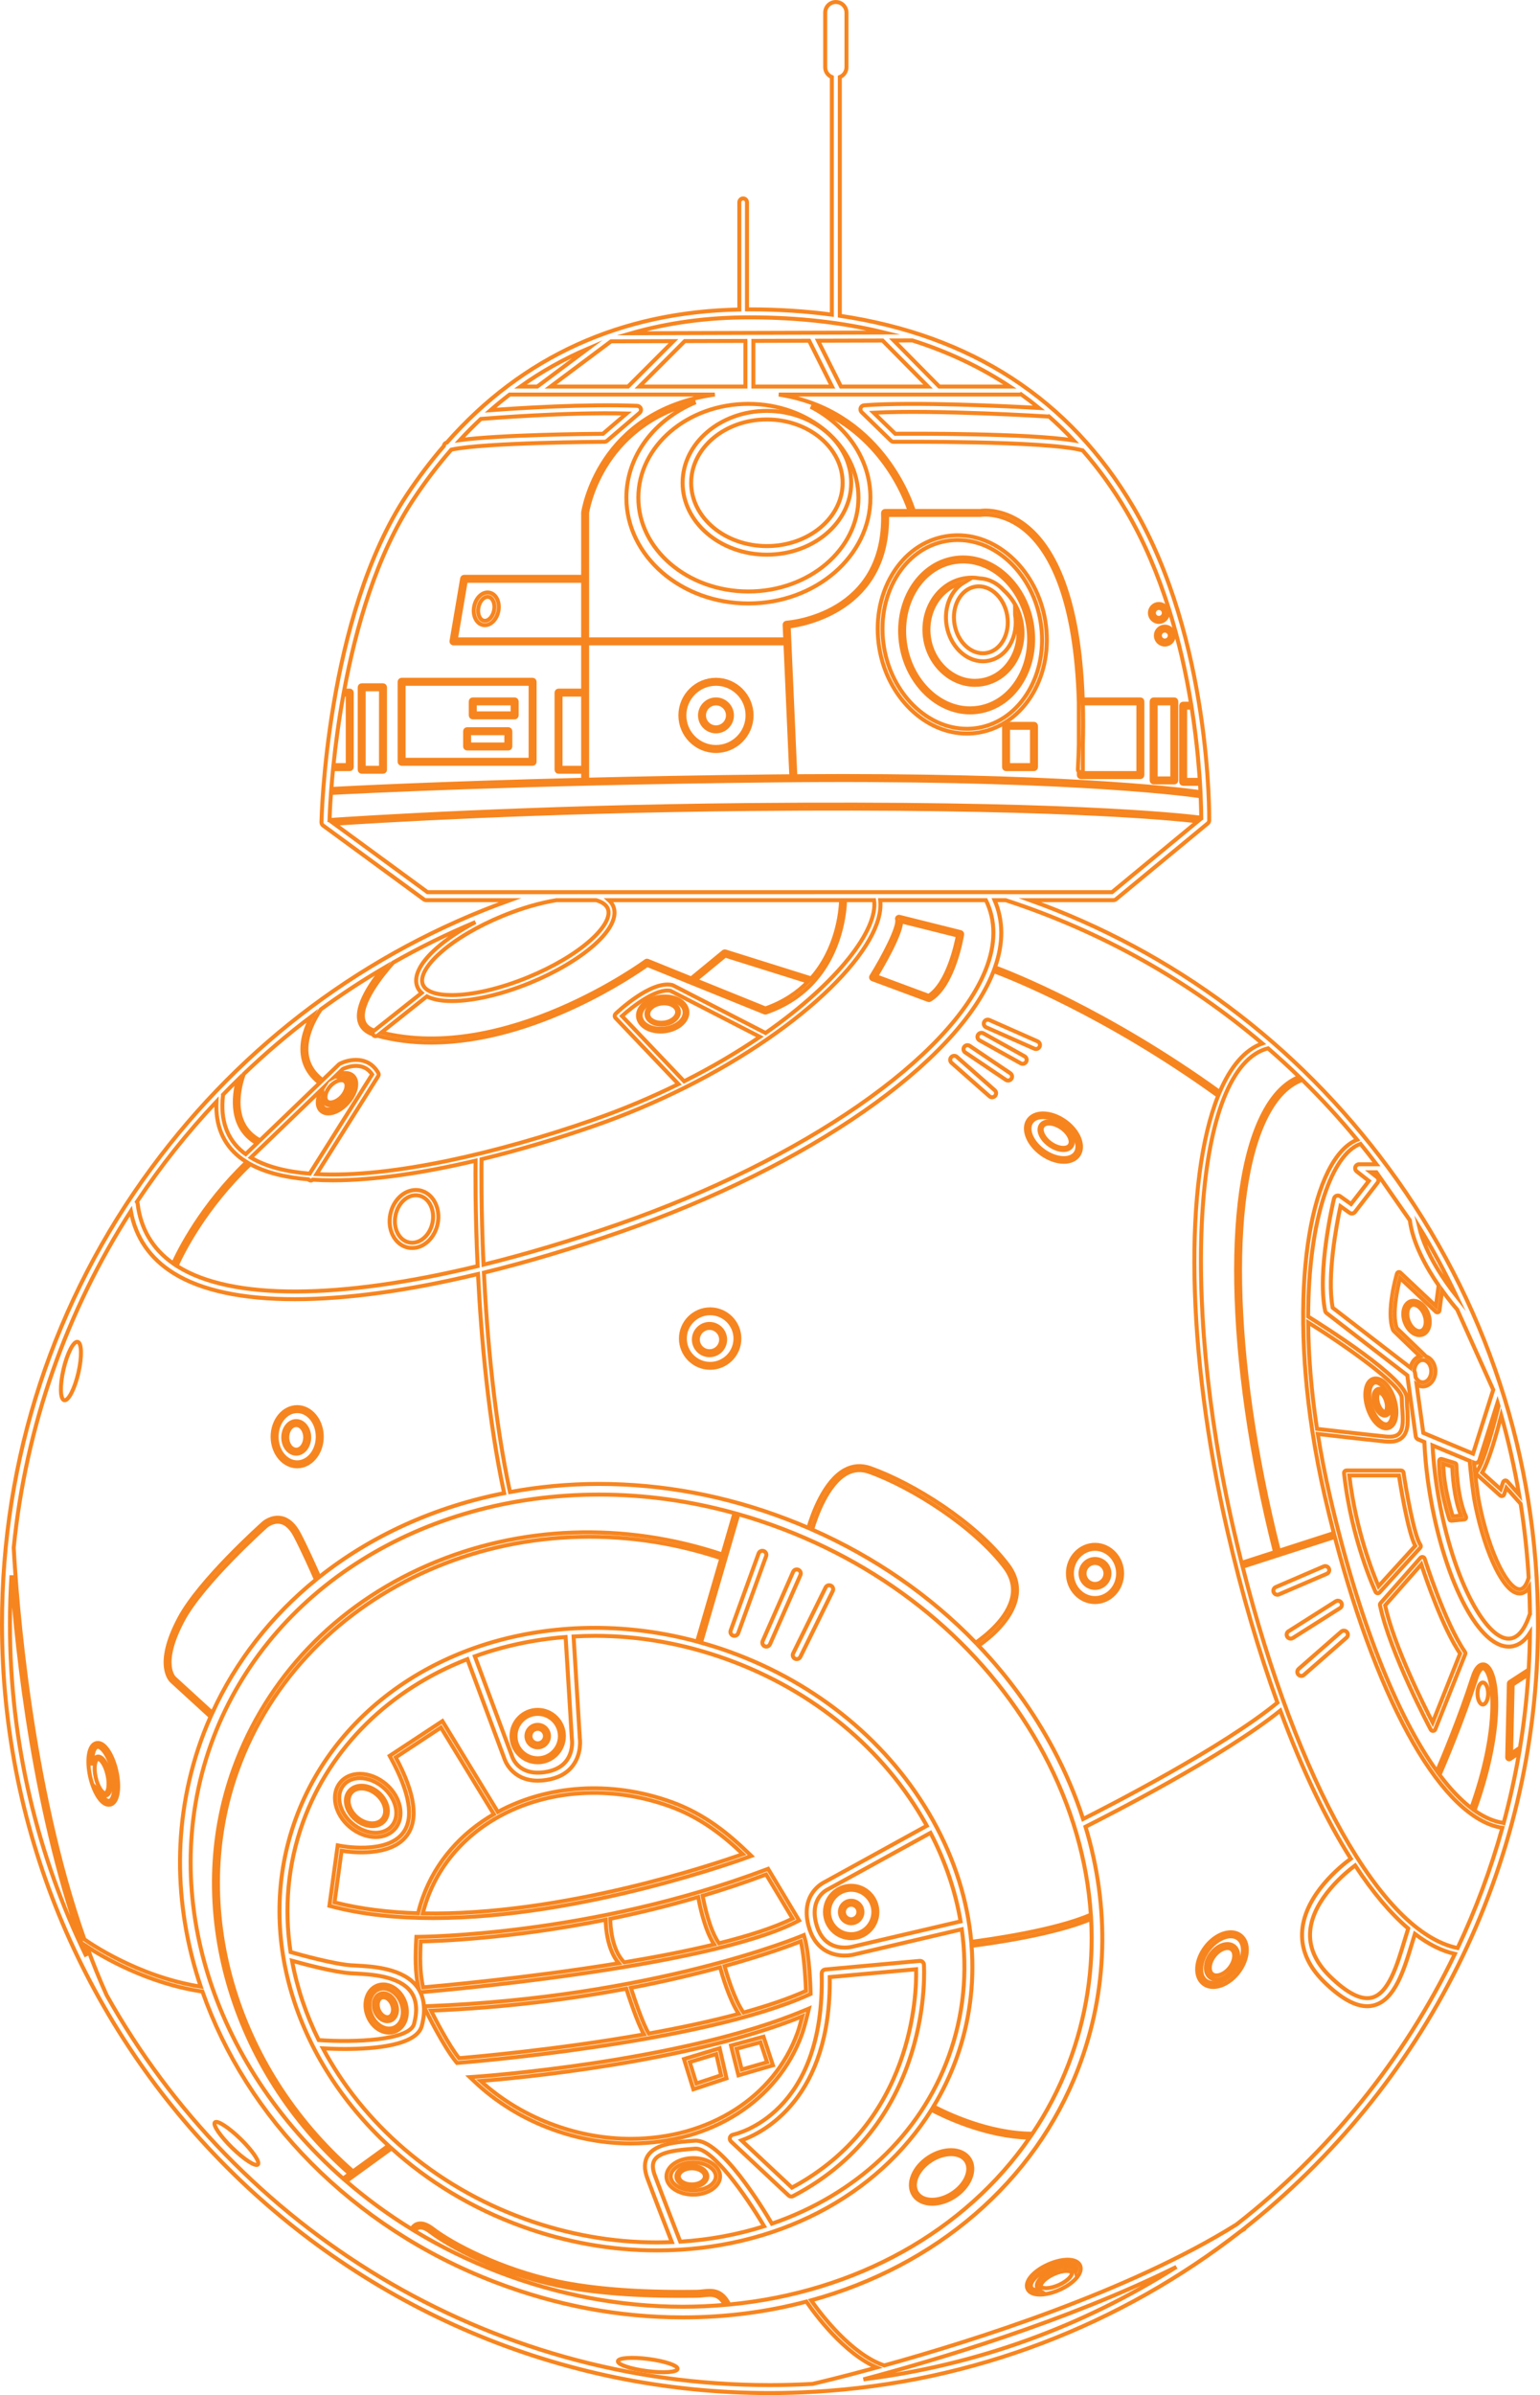 <?xml version="1.0" encoding="UTF-8"?>
<svg xmlns="http://www.w3.org/2000/svg" xmlns:xlink="http://www.w3.org/1999/xlink" width="385.99pt" height="600pt" viewBox="0 0 385.99 600" version="1.1">
<defs>
<clipPath id="clip1">
  <path d="M 0 0 L 385.988 0 L 385.988 600 L 0 600 Z M 0 0 "/>
</clipPath>
<clipPath id="clip2">
  <path d="M 356 407 L 385.988 407 L 385.988 442 L 356 442 Z M 356 407 "/>
</clipPath>
</defs>
<g id="surface1">
<path style="fill:none;stroke-width:10;stroke-linecap:butt;stroke-linejoin:miter;stroke:rgb(96.5%,52.199%,12.199%);stroke-opacity:1;stroke-miterlimit:10;" d="M 1794.531 4128.672 C 1750.898 4128.672 1715.352 4164.219 1715.352 4207.852 C 1715.352 4251.523 1750.898 4287.031 1794.531 4287.031 C 1838.203 4287.031 1873.711 4251.523 1873.711 4207.852 C 1873.711 4164.219 1838.203 4128.672 1794.531 4128.672 Z M 1794.531 4297.031 C 1745.352 4297.031 1705.352 4257.031 1705.352 4207.852 C 1705.352 4158.672 1745.352 4118.672 1794.531 4118.672 C 1843.711 4118.672 1883.711 4158.672 1883.711 4207.852 C 1883.711 4257.031 1843.711 4297.031 1794.531 4297.031 Z M 1794.531 4297.031 " transform="matrix(0.1,0,0,-0.1,0,600)"/>
<path style="fill:none;stroke-width:10;stroke-linecap:butt;stroke-linejoin:miter;stroke:rgb(96.5%,52.199%,12.199%);stroke-opacity:1;stroke-miterlimit:10;" d="M 1794.531 4177.852 C 1778.008 4177.852 1764.531 4191.328 1764.531 4207.852 C 1764.531 4224.375 1778.008 4237.852 1794.531 4237.852 C 1811.094 4237.852 1824.531 4224.375 1824.531 4207.852 C 1824.531 4191.328 1811.094 4177.852 1794.531 4177.852 Z M 1794.531 4247.852 C 1772.461 4247.852 1754.531 4229.922 1754.531 4207.852 C 1754.531 4185.781 1772.461 4167.852 1794.531 4167.852 C 1816.602 4167.852 1834.531 4185.781 1834.531 4207.852 C 1834.531 4229.922 1816.602 4247.852 1794.531 4247.852 Z M 1794.531 4247.852 " transform="matrix(0.1,0,0,-0.1,0,600)"/>
<path style="fill:none;stroke-width:10;stroke-linecap:butt;stroke-linejoin:miter;stroke:rgb(96.5%,52.199%,12.199%);stroke-opacity:1;stroke-miterlimit:10;" d="M 1922.188 4949.18 C 2026.875 4949.18 2112.031 4878.047 2112.031 4790.547 C 2112.031 4703.086 2026.875 4631.953 1922.188 4631.953 C 1817.539 4631.953 1732.344 4703.086 1732.344 4790.547 C 1732.344 4878.047 1817.539 4949.18 1922.188 4949.18 Z M 1922.188 4610.469 C 2038.711 4610.469 2133.477 4691.25 2133.477 4790.547 C 2133.477 4889.844 2038.711 4970.664 1922.188 4970.664 C 1805.703 4970.664 1710.898 4889.844 1710.898 4790.547 C 1710.898 4691.25 1805.703 4610.469 1922.188 4610.469 Z M 1922.188 4610.469 " transform="matrix(0.1,0,0,-0.1,0,600)"/>
<path style="fill:none;stroke-width:10;stroke-linecap:butt;stroke-linejoin:miter;stroke:rgb(96.5%,52.199%,12.199%);stroke-opacity:1;stroke-miterlimit:10;" d="M 1011.602 4287.031 L 1329.961 4287.031 L 1329.961 4096.602 L 1011.602 4096.602 Z M 1006.602 4086.602 L 1334.961 4086.602 C 1337.734 4086.602 1339.961 4088.828 1339.961 4091.602 L 1339.961 4292.031 C 1339.961 4294.766 1337.734 4297.031 1334.961 4297.031 L 1006.602 4297.031 C 1003.867 4297.031 1001.602 4294.766 1001.602 4292.031 L 1001.602 4091.602 C 1001.602 4088.828 1003.867 4086.602 1006.602 4086.602 Z M 1006.602 4086.602 " transform="matrix(0.1,0,0,-0.1,0,600)"/>
<path style="fill:none;stroke-width:10;stroke-linecap:butt;stroke-linejoin:miter;stroke:rgb(96.5%,52.199%,12.199%);stroke-opacity:1;stroke-miterlimit:10;" d="M 911.602 4273.242 L 954.961 4273.242 L 954.961 4076.602 L 911.602 4076.602 Z M 906.602 4066.602 L 959.961 4066.602 C 962.734 4066.602 964.961 4068.828 964.961 4071.602 L 964.961 4278.242 C 964.961 4281.016 962.734 4283.242 959.961 4283.242 L 906.602 4283.242 C 903.867 4283.242 901.602 4281.016 901.602 4278.242 L 901.602 4071.602 C 901.602 4068.828 903.867 4066.602 906.602 4066.602 Z M 906.602 4066.602 " transform="matrix(0.1,0,0,-0.1,0,600)"/>
<path style="fill:none;stroke-width:10;stroke-linecap:butt;stroke-linejoin:miter;stroke:rgb(96.5%,52.199%,12.199%);stroke-opacity:1;stroke-miterlimit:10;" d="M 1284.961 4212.852 L 1189.961 4212.852 L 1189.961 4237.852 L 1284.961 4237.852 Z M 1289.961 4247.852 L 1184.961 4247.852 C 1182.188 4247.852 1179.961 4245.625 1179.961 4242.852 L 1179.961 4207.852 C 1179.961 4205.078 1182.188 4202.852 1184.961 4202.852 L 1289.961 4202.852 C 1292.734 4202.852 1294.961 4205.078 1294.961 4207.852 L 1294.961 4242.852 C 1294.961 4245.625 1292.734 4247.852 1289.961 4247.852 Z M 1289.961 4247.852 " transform="matrix(0.1,0,0,-0.1,0,600)"/>
<path style="fill:none;stroke-width:10;stroke-linecap:butt;stroke-linejoin:miter;stroke:rgb(96.5%,52.199%,12.199%);stroke-opacity:1;stroke-miterlimit:10;" d="M 1269.102 4134.922 L 1175.781 4134.922 L 1175.781 4163.281 L 1269.102 4163.281 Z M 1274.102 4173.242 L 1170.781 4173.242 C 1168.047 4173.242 1165.781 4171.016 1165.781 4168.242 L 1165.781 4129.922 C 1165.781 4127.148 1168.047 4124.922 1170.781 4124.922 L 1274.102 4124.922 C 1276.875 4124.922 1279.102 4127.148 1279.102 4129.922 L 1279.102 4168.242 C 1279.102 4171.016 1276.875 4173.242 1274.102 4173.242 Z M 1274.102 4173.242 " transform="matrix(0.1,0,0,-0.1,0,600)"/>
<path style="fill:none;stroke-width:10;stroke-linecap:butt;stroke-linejoin:miter;stroke:rgb(96.5%,52.199%,12.199%);stroke-opacity:1;stroke-miterlimit:10;" d="M 2896.602 4237.852 L 2938.281 4237.852 L 2938.281 4049.922 L 2896.602 4049.922 Z M 2886.602 4242.852 L 2886.602 4044.922 C 2886.602 4042.148 2888.867 4039.922 2891.602 4039.922 L 2943.281 4039.922 C 2946.055 4039.922 2948.281 4042.148 2948.281 4044.922 L 2948.281 4242.852 C 2948.281 4245.625 2946.055 4247.852 2943.281 4247.852 L 2891.602 4247.852 C 2888.867 4247.852 2886.602 4245.625 2886.602 4242.852 Z M 2886.602 4242.852 " transform="matrix(0.1,0,0,-0.1,0,600)"/>
<path style="fill:none;stroke-width:10;stroke-linecap:butt;stroke-linejoin:miter;stroke:rgb(96.5%,52.199%,12.199%);stroke-opacity:1;stroke-miterlimit:10;" d="M 1238.359 4470.859 C 1235.078 4454.727 1223.711 4442.812 1212.773 4445.039 C 1207.93 4446.016 1203.789 4449.805 1201.172 4455.703 C 1198.242 4462.266 1197.578 4470.43 1199.219 4478.711 C 1202.227 4493.594 1212.109 4504.805 1222.227 4504.805 C 1223.086 4504.805 1223.945 4504.727 1224.766 4504.57 C 1229.648 4503.594 1233.789 4499.805 1236.406 4493.867 C 1239.336 4487.305 1240.039 4479.141 1238.359 4470.859 Z M 1226.914 4515.273 C 1209.883 4518.711 1192.969 4503.125 1188.516 4480.859 C 1186.406 4470.391 1187.344 4459.883 1191.172 4451.289 C 1195.273 4442.031 1202.188 4435.977 1210.625 4434.297 C 1212.227 4433.984 1213.789 4433.828 1215.352 4433.828 C 1230.82 4433.828 1245 4448.516 1249.062 4468.711 C 1251.172 4479.18 1250.234 4489.727 1246.406 4498.32 C 1242.305 4507.578 1235.352 4513.594 1226.914 4515.273 Z M 1226.914 4515.273 " transform="matrix(0.1,0,0,-0.1,0,600)"/>
<path style="fill:none;stroke-width:10;stroke-linecap:butt;stroke-linejoin:miter;stroke:rgb(96.5%,52.199%,12.199%);stroke-opacity:1;stroke-miterlimit:10;" d="M 2586.602 4083.242 L 2526.602 4083.242 L 2526.602 4176.602 L 2586.602 4176.602 Z M 2591.602 4186.641 L 2521.602 4186.641 C 2518.867 4186.641 2516.602 4184.375 2516.602 4181.641 L 2516.602 4078.242 C 2516.602 4075.508 2518.867 4073.242 2521.602 4073.242 L 2591.602 4073.242 C 2594.375 4073.242 2596.602 4075.508 2596.602 4078.242 L 2596.602 4181.641 C 2596.602 4184.375 2594.375 4186.641 2591.602 4186.641 Z M 2591.602 4186.641 " transform="matrix(0.1,0,0,-0.1,0,600)"/>
<path style="fill:none;stroke-width:10;stroke-linecap:butt;stroke-linejoin:miter;stroke:rgb(96.5%,52.199%,12.199%);stroke-opacity:1;stroke-miterlimit:10;" d="M 2451.133 4176.523 C 2441.914 4175 2432.578 4174.219 2423.281 4174.219 C 2324.414 4174.219 2235.234 4261.758 2215.781 4377.812 C 2205.273 4440.547 2215.938 4502.891 2245.742 4553.438 C 2275.391 4603.594 2320.469 4636.055 2372.656 4644.805 C 2381.836 4646.367 2391.25 4647.148 2400.547 4647.148 C 2499.375 4647.148 2588.555 4559.609 2608.008 4443.555 C 2629.648 4314.453 2559.258 4194.688 2451.133 4176.523 Z M 2400.547 4659.023 C 2390.586 4659.023 2380.547 4658.203 2370.664 4656.523 C 2314.961 4647.227 2266.953 4612.734 2235.508 4559.453 C 2204.258 4506.523 2193.086 4441.328 2204.062 4375.859 C 2224.453 4254.102 2318.672 4162.305 2423.281 4162.305 C 2433.203 4162.305 2443.242 4163.164 2453.086 4164.805 C 2567.695 4184.023 2642.461 4309.922 2619.766 4445.508 C 2599.336 4567.227 2505.117 4659.023 2400.547 4659.023 Z M 2400.547 4659.023 " transform="matrix(0.1,0,0,-0.1,0,600)"/>
<path style="fill:none;stroke-width:10;stroke-linecap:butt;stroke-linejoin:miter;stroke:rgb(96.5%,52.199%,12.199%);stroke-opacity:1;stroke-miterlimit:10;" d="M 2552.773 4298.477 C 2529.531 4259.375 2494.18 4234.062 2453.281 4227.227 C 2446.055 4226.016 2438.633 4225.391 2431.328 4225.391 C 2353.984 4225.391 2284.258 4293.438 2269.141 4383.672 C 2252.305 4484.18 2307.539 4577.461 2392.227 4591.641 C 2399.492 4592.852 2406.875 4593.477 2414.219 4593.477 C 2491.562 4593.477 2561.289 4525.43 2576.406 4435.195 C 2584.609 4386.367 2576.211 4337.812 2552.773 4298.477 Z M 2414.219 4603.477 C 2406.328 4603.477 2398.359 4602.812 2390.547 4601.523 C 2300.43 4586.406 2241.523 4487.969 2259.258 4382.031 C 2275.195 4287.031 2349.141 4215.391 2431.328 4215.391 C 2439.219 4215.391 2447.148 4216.055 2454.961 4217.383 C 2498.789 4224.727 2536.562 4251.68 2561.367 4293.359 C 2586.016 4334.727 2594.844 4385.703 2586.289 4436.836 C 2570.352 4531.836 2496.367 4603.477 2414.219 4603.477 Z M 2414.219 4603.477 " transform="matrix(0.1,0,0,-0.1,0,600)"/>
<path style="fill:none;stroke-width:10;stroke-linecap:butt;stroke-linejoin:miter;stroke:rgb(96.5%,52.199%,12.199%);stroke-opacity:1;stroke-miterlimit:10;" d="M 2532.734 4344.688 C 2515.664 4318.086 2490 4300.742 2460.469 4295.781 C 2454.844 4294.844 2449.141 4294.375 2443.477 4294.375 C 2388.281 4294.375 2339.023 4339.766 2328.906 4400 C 2317.773 4466.367 2356.562 4528.516 2415.664 4540.625 C 2383.516 4521.484 2365.039 4478.555 2372.695 4432.852 C 2381.25 4381.875 2420.312 4343.398 2463.516 4343.398 C 2467.578 4343.398 2471.641 4343.711 2475.664 4344.414 C 2498.945 4348.281 2518.906 4362.891 2531.797 4385.547 C 2544.336 4407.5 2548.711 4434.492 2544.18 4461.602 C 2544.141 4461.758 2544.102 4461.875 2544.102 4461.992 C 2547.031 4454.062 2549.375 4445.82 2550.82 4437.188 C 2556.328 4404.297 2549.922 4371.445 2532.734 4344.688 Z M 2444.492 4530.352 C 2447.422 4530.859 2450.43 4531.094 2453.398 4531.094 C 2486.953 4531.094 2517.5 4499.805 2524.453 4458.32 C 2528.242 4435.742 2524.688 4413.398 2514.414 4395.43 C 2504.57 4378.125 2489.609 4366.992 2472.383 4364.141 C 2469.453 4363.633 2466.445 4363.398 2463.516 4363.398 C 2429.961 4363.398 2399.375 4394.688 2392.422 4436.172 C 2384.766 4482.031 2408.125 4524.258 2444.492 4530.352 Z M 2515.938 4521.055 C 2499.844 4538.867 2478.789 4550 2456.406 4550.938 C 2449.805 4552.148 2443.086 4552.852 2436.25 4552.852 C 2430.039 4552.852 2423.789 4552.344 2417.617 4551.328 C 2351.016 4540.156 2306.797 4471.523 2319.023 4398.359 C 2329.961 4333.359 2383.438 4284.375 2443.477 4284.375 C 2449.688 4284.375 2455.938 4284.883 2462.109 4285.898 C 2494.453 4291.328 2522.539 4310.273 2541.172 4339.297 C 2559.688 4368.164 2566.602 4403.516 2560.664 4438.867 C 2555.156 4471.797 2538.672 4500.625 2515.938 4521.055 Z M 2515.938 4521.055 " transform="matrix(0.1,0,0,-0.1,0,600)"/>
<g clip-path="url(#clip1)" clip-rule="nonzero">
<path style="fill:none;stroke-width:10;stroke-linecap:butt;stroke-linejoin:miter;stroke:rgb(96.5%,52.199%,12.199%);stroke-opacity:1;stroke-miterlimit:10;" d="M 3099.023 427.227 C 2830.859 259.688 2441.992 136.719 2216.289 74.18 C 2134.219 101.836 2058.438 201.172 2033.047 237.227 C 2344.727 322.891 2593.242 532.617 2702.852 818.906 C 2776.719 1011.836 2782.109 1220.938 2720.781 1423.711 C 2779.688 1453.281 3065.469 1599.336 3208.984 1714.688 C 3263.359 1567.969 3323.32 1442.344 3385.703 1343.672 C 3361.172 1325.742 3272.266 1254.805 3264.062 1165.352 C 3259.805 1118.789 3278.164 1075.039 3318.594 1035.312 C 3360.312 994.336 3395.898 974.18 3426.797 974.18 C 3432.539 974.18 3438.125 974.922 3443.516 976.289 C 3496.445 989.883 3519.336 1065.977 3539.531 1133.125 C 3541.836 1140.703 3544.062 1148.125 3546.328 1155.352 C 3579.961 1129.57 3613.555 1112.539 3646.562 1105.156 C 3518.164 839.062 3329.727 607.188 3099.023 427.227 Z M 2164.102 39.336 C 2340.391 86.133 2672.305 183.945 2948.555 321.055 C 2716.172 173.32 2449.844 74.531 2164.102 39.336 Z M 267.266 1001.914 C 249.531 1041.055 233.164 1081.797 217.969 1123.516 C 256.133 1098.516 369.062 1031.289 507.383 1010.859 C 616.68 698.086 879.18 421.484 1240.898 282.969 C 1394.023 224.297 1552.539 194.57 1711.992 194.57 C 1819.609 194.57 1923.398 208.359 2021.211 234.141 C 2043.086 202.227 2114.688 105.156 2197.656 69.102 C 2106.094 44.062 2045.234 29.922 2036.562 27.969 C 2001.25 26.016 1965.742 24.922 1929.961 24.922 C 1216.602 24.922 593.672 419.492 267.266 1001.914 Z M 28.789 2053.516 C 42.695 1863.867 86.68 1443.281 216.445 1098.945 C 93.828 1350.664 24.922 1633.242 24.922 1931.602 C 24.922 1972.539 26.25 2013.164 28.789 2053.516 Z M 542.578 3240.352 C 539.648 3181.289 558.945 3134.57 600.234 3101.445 C 605.859 3096.953 611.875 3092.812 618.242 3088.867 C 505.312 2980.391 449.492 2868.516 434.219 2834.727 C 382.5 2870.977 352.461 2921.406 344.961 2984.883 C 344.766 2986.523 344.062 2987.969 343.164 2989.258 C 402.383 3078.359 469.102 3162.344 542.578 3240.352 Z M 596.328 3295.156 C 585.312 3253.711 575.586 3174.922 644.141 3135.898 L 615.898 3108.711 C 613.828 3110.234 611.641 3111.641 609.648 3113.203 C 568.789 3146.016 551.719 3193.984 558.906 3255.742 C 558.945 3256.289 558.828 3256.836 558.789 3257.344 C 571.094 3270.117 583.594 3282.695 596.328 3295.156 Z M 837.539 3936.445 C 933.828 3942.852 1346.055 3968.281 1875.859 3973.281 C 2623.203 3980.312 2928.945 3951.016 3001.953 3942.383 L 2787.188 3764.961 L 2521.953 3764.961 C 2521.875 3764.961 2521.758 3765 2521.68 3765 L 1855.859 3764.961 L 1453.594 3764.961 C 1452.617 3764.961 1451.719 3765.039 1450.742 3765.039 C 1449.883 3765.039 1448.945 3764.961 1448.086 3764.961 L 1071.562 3764.961 Z M 1036.602 4749.414 C 1066.289 4794.062 1097.812 4835.352 1131.055 4873.477 C 1211.172 4891.484 1511.914 4893.281 1515 4893.281 C 1517.383 4893.281 1519.648 4894.141 1521.484 4895.703 L 1603.125 4965.703 C 1606.25 4968.398 1607.422 4972.695 1606.055 4976.562 C 1604.727 4980.469 1601.133 4983.125 1597.031 4983.281 C 1468.281 4988.516 1296.133 4977.344 1229.531 4972.422 C 1245.156 4986.094 1261.094 4999.141 1277.344 5011.602 L 1791.523 5011.602 C 1499.023 4970.469 1462.031 4719.18 1461.602 4715.82 L 1461.602 4554.648 C 1461.094 4554.805 1460.547 4554.961 1459.961 4554.961 L 1163.281 4554.961 C 1160.859 4554.961 1158.789 4553.203 1158.359 4550.781 L 1131.719 4394.141 C 1131.445 4392.695 1131.836 4391.172 1132.812 4390.078 C 1133.75 4388.945 1135.156 4388.281 1136.602 4388.281 L 1461.602 4388.281 L 1461.602 4269.922 L 1399.961 4269.922 C 1397.188 4269.922 1394.961 4267.695 1394.961 4264.922 L 1394.961 4071.602 C 1394.961 4068.828 1397.188 4066.602 1399.961 4066.602 L 1461.602 4066.602 L 1461.602 4046.523 C 1097.812 4037.5 868.828 4025.625 830.391 4023.555 C 831.562 4038.516 833.008 4055.195 834.766 4073.242 L 876.602 4073.242 C 879.375 4073.242 881.602 4075.508 881.602 4078.242 L 881.602 4264.922 C 881.602 4267.695 879.375 4269.922 876.602 4269.922 L 862.578 4269.922 C 891.719 4426.68 943.75 4609.766 1036.602 4749.414 Z M 1205.273 4950.508 C 1226.562 4952.266 1420.195 4967.734 1570.547 4964.102 L 1511.211 4913.281 C 1478.086 4913.047 1252.734 4911.016 1152.578 4897.422 C 1169.688 4915.938 1187.227 4933.672 1205.273 4950.508 Z M 2215.742 5166.992 L 1582.188 5165.117 C 1674.336 5191.562 1773.047 5204.961 1878.281 5204.961 C 2000.117 5204.961 2112.617 5192.266 2215.742 5166.992 Z M 2691.094 4896.602 C 2574.922 4914.961 2284.141 4913.633 2243.984 4913.32 L 2189.766 4966.055 C 2345.156 4974.102 2623.047 4956.836 2626.016 4956.641 C 2626.953 4956.602 2627.852 4956.836 2628.75 4957.031 C 2650.391 4937.969 2671.172 4917.812 2691.094 4896.602 Z M 2714.141 4237.852 L 2853.281 4237.852 L 2853.281 4063.281 L 2714.062 4063.281 L 2714.062 4134.062 C 2715.039 4170.898 2715.039 4205.508 2714.141 4237.852 Z M 2985.273 4237.148 L 2965.469 4237.148 C 2962.734 4237.148 2960.469 4234.883 2960.469 4232.148 L 2960.469 4041.367 C 2960.469 4038.594 2962.734 4036.367 2965.469 4036.367 L 3007.773 4036.367 C 3008.203 4029.023 3008.594 4022.031 3008.945 4015.508 C 2945.898 4024.219 2642.617 4060.391 1992.305 4055.43 C 1992.93 4056.289 1993.359 4057.344 1993.281 4058.516 L 1976.836 4430.469 C 2012.148 4434.805 2227.852 4471.055 2223.398 4709.961 L 2457.5 4710.039 C 2458.047 4710.156 2515.312 4719.727 2574.141 4667.852 C 2632.148 4616.719 2696.445 4501.094 2704.062 4240.742 L 2704.062 4133.789 C 2703.516 4113.828 2702.773 4093.281 2701.641 4071.875 C 2701.523 4069.961 2702.539 4068.359 2704.062 4067.422 L 2704.062 4058.281 C 2704.062 4055.547 2706.289 4053.281 2709.062 4053.281 L 2858.281 4053.281 C 2861.055 4053.281 2863.281 4055.547 2863.281 4058.281 L 2863.281 4242.852 C 2863.281 4245.625 2861.055 4247.852 2858.281 4247.852 L 2713.789 4247.852 C 2705.039 4507.07 2639.688 4623.398 2580.781 4675.352 C 2518.359 4730.391 2458.281 4720.312 2456.602 4719.961 L 2290.352 4719.961 C 2281.953 4747.109 2204.336 4972.773 1951.953 5011.602 L 2554.961 5011.602 C 2556.406 5011.602 2557.734 5011.953 2558.984 5012.5 C 2574.375 5001.445 2589.414 4989.922 2604.062 4977.969 C 2529.375 4982.148 2292.344 4994.062 2165.898 4984.648 C 2161.953 4984.336 2158.555 4981.758 2157.227 4978.086 C 2155.898 4974.375 2156.836 4970.234 2159.648 4967.461 L 2232.969 4896.133 C 2234.883 4894.297 2237.422 4892.93 2240.039 4893.281 C 2243.828 4893.281 2621.406 4896.328 2712.383 4871.953 C 2712.773 4871.875 2713.164 4871.875 2713.555 4871.797 C 2753.789 4825.859 2790.352 4775.273 2823.008 4719.883 C 2914.141 4565.391 2961.094 4384.961 2985.273 4237.148 Z M 3002.461 4103.867 L 3006.055 4061.641 C 3006.445 4056.445 3006.836 4051.289 3007.148 4046.367 L 2970.469 4046.367 L 2970.469 4227.148 L 2986.836 4227.148 C 2993.906 4182.266 2998.945 4140.625 3002.461 4103.867 Z M 1875.781 4988.242 C 2027.891 4988.242 2151.641 4882.852 2151.641 4753.242 C 2151.641 4623.672 2027.891 4518.242 1875.781 4518.242 C 1723.672 4518.242 1599.961 4623.672 1599.961 4753.242 C 1599.961 4882.852 1723.672 4988.242 1875.781 4988.242 Z M 2028.047 5146.445 L 2085.469 5031.602 L 1888.281 5031.602 L 1888.281 5146.016 Z M 2212.109 5146.953 L 2326.016 5031.602 L 2107.812 5031.602 L 2050.352 5146.484 Z M 2531.289 5031.602 L 2354.141 5031.602 L 2240.156 5147.031 L 2286.406 5147.188 C 2286.445 5147.188 2286.523 5147.227 2286.562 5147.227 C 2375.977 5118.984 2457.578 5080.391 2531.289 5031.602 Z M 1716.328 5145.508 L 1868.281 5145.977 L 1868.281 5031.602 L 1602.422 5031.602 Z M 1304.453 5031.602 C 1357.656 5069.453 1414.102 5101.172 1473.711 5126.641 L 1346.641 5031.602 Z M 1380.039 5031.602 L 1531.641 5144.961 L 1687.969 5145.43 L 1574.141 5031.602 Z M 1471.562 4715.156 C 1471.914 4717.695 1503.867 4932.695 1743.633 4992.227 C 1640.977 4949.414 1569.961 4858.398 1569.961 4753.242 C 1569.961 4607.148 1707.148 4488.242 1875.781 4488.242 C 2044.414 4488.242 2181.641 4607.148 2181.641 4753.242 C 2181.641 4849.961 2121.484 4934.727 2031.992 4980.977 C 2208.125 4915.977 2269.531 4751.562 2279.844 4719.961 L 2218.281 4719.961 C 2216.914 4719.961 2215.625 4719.414 2214.688 4718.438 C 2213.75 4717.461 2213.242 4716.172 2213.281 4714.805 C 2221.289 4460.742 1981.484 4440.664 1971.289 4439.961 C 1968.555 4439.766 1966.484 4437.461 1966.602 4434.727 L 1968.242 4398.281 L 1471.602 4398.281 Z M 1461.602 4398.281 L 1142.539 4398.281 L 1167.5 4544.961 L 1459.961 4544.961 C 1460.547 4544.961 1461.094 4545.117 1461.602 4545.312 Z M 1471.602 4071.602 L 1471.602 4264.922 C 1471.602 4264.961 1471.602 4264.961 1471.602 4265 L 1471.602 4388.281 L 1968.672 4388.281 L 1983.281 4058.086 C 1983.359 4057.031 1983.789 4056.133 1984.336 4055.352 C 1969.961 4055.234 1955.469 4055.117 1940.742 4054.961 C 1767.227 4053.125 1609.883 4050.156 1471.602 4046.758 Z M 1461.602 4076.602 L 1404.961 4076.602 L 1404.961 4259.922 L 1461.602 4259.922 Z M 829.648 4013.516 C 876.562 4016.055 1297.773 4038.125 1940.859 4044.961 C 2633.789 4052.383 2949.961 4013.672 3009.414 4005.352 C 3010.547 3978.984 3010.781 3960.352 3010.82 3951.367 C 2953.008 3958.672 2652.695 3990.625 1875.742 3983.281 C 1322.266 3978.047 897.031 3950.547 825.938 3945.664 C 826.289 3956.055 827.188 3979.805 829.648 4013.516 Z M 860.742 4259.922 L 871.602 4259.922 L 871.602 4083.242 L 835.781 4083.242 C 840.977 4133.711 848.867 4194.336 860.742 4259.922 Z M 3163.945 3386.016 C 3120.156 3370.43 3084.375 3328.047 3057.148 3264.375 C 2773.594 3468.555 2532.812 3562.227 2493.906 3576.68 C 2515.234 3637.656 2514.844 3694.102 2492.891 3744.961 L 2520.469 3744.961 C 2761.914 3666.25 2978.984 3542.969 3163.945 3386.016 Z M 3401.602 3144.766 C 3290.703 3099.609 3230.312 2799.219 3289.414 2414.258 C 3289.492 2413.75 3289.492 2413.281 3289.648 2412.852 C 3297.773 2360.039 3308.086 2305.781 3320.898 2250.273 C 3328.047 2219.297 3335.469 2188.984 3343.125 2159.375 L 3205.312 2114.922 C 3083.359 2597.695 3075.352 3043.164 3185.469 3223.555 C 3207.812 3260.195 3234.258 3283.984 3264.141 3294.648 C 3312.656 3247.109 3358.555 3197.07 3401.602 3144.766 Z M 3608.164 1553.789 C 3618.008 1576.406 3665.117 1686.523 3700.312 1795.977 C 3707.188 1817.422 3714.258 1820.391 3716.25 1820.781 C 3718.555 1821.25 3721.016 1819.961 3723.594 1816.953 C 3745.664 1791.211 3757.227 1663.555 3687.734 1470.391 C 3661.172 1490.703 3634.531 1518.633 3608.164 1553.789 Z M 3557.148 2925.781 C 3591.016 2870.156 3621.992 2812.734 3650.078 2753.711 C 3622.773 2788.398 3572.852 2858.711 3557.148 2925.781 Z M 3566.016 2526.68 C 3583.477 2526.68 3597.695 2543.867 3597.695 2564.961 C 3597.695 2582.539 3587.812 2597.227 3574.453 2601.719 C 3574.414 2601.719 3574.414 2601.758 3574.375 2601.797 L 3500.82 2672.852 C 3487.812 2708.398 3503.125 2775.234 3509.141 2798.438 L 3599.141 2713.711 C 3600.547 2712.383 3602.578 2711.953 3604.375 2712.617 C 3606.211 2713.242 3607.539 2714.844 3607.773 2716.758 L 3614.648 2767.344 C 3632.852 2742.031 3648.086 2724.336 3652.305 2719.492 L 3742.695 2518.359 L 3692.031 2358.398 L 3567.422 2410.352 L 3550.625 2531.719 C 3555.195 2528.594 3560.391 2526.68 3566.016 2526.68 Z M 3546.523 2561.367 C 3546.328 2562.93 3545.625 2564.375 3544.688 2565.625 C 3545 2580.742 3554.414 2592.93 3566.016 2592.93 C 3577.812 2592.93 3587.383 2580.391 3587.383 2564.961 C 3587.383 2549.531 3577.812 2536.992 3566.016 2536.992 C 3558.516 2536.992 3551.914 2542.109 3548.125 2549.805 Z M 3451.133 3051.211 L 3435.625 3063.32 L 3449.727 3063.32 L 3533.672 2942.969 C 3541.016 2884.883 3575.742 2823.672 3605.938 2779.766 L 3598.906 2728.086 L 3509.961 2811.836 C 3508.633 2813.086 3506.797 2813.555 3505.078 2813.086 C 3503.359 2812.617 3501.992 2811.25 3501.484 2809.531 C 3500.312 2805.664 3473.672 2714.219 3491.602 2668.086 C 3491.875 2667.422 3492.305 2666.758 3492.812 2666.25 L 3559.062 2602.266 C 3547.266 2599.023 3538.008 2587.852 3535.234 2573.672 L 3340.273 2723.945 C 3325.352 2803.281 3350.469 2934.453 3359.766 2978.086 L 3382.461 2961.836 C 3386.875 2958.711 3392.93 2959.648 3396.211 2963.867 L 3452.852 3037.227 C 3456.25 3041.562 3455.469 3047.812 3451.133 3051.211 Z M 3834.766 1956.25 C 3834.375 1955.625 3833.906 1955.117 3833.672 1954.375 C 3825.547 1929.844 3810.859 1899.648 3787.148 1895.391 C 3758.906 1890.273 3723.516 1923.359 3689.883 1985.898 C 3654.023 2052.617 3624.336 2144.727 3606.328 2245.273 C 3598.125 2291.016 3592.969 2335.859 3590.547 2379.062 L 3683.672 2340.273 C 3685.547 2319.961 3691.055 2263.555 3697.5 2231.484 C 3710.039 2169.18 3728.477 2111.875 3749.453 2070.156 C 3763.945 2041.25 3785.664 2008.086 3808.789 2008.086 C 3810.352 2008.086 3811.953 2008.242 3813.516 2008.555 C 3821.055 2010.078 3827.461 2015.234 3832.734 2023.711 C 3833.789 2001.328 3834.453 1978.828 3834.766 1956.25 Z M 3809.688 1621.719 L 3787.422 1606.562 L 3791.328 1779.805 L 3830.703 1805.391 C 3826.641 1743.32 3819.609 1682.07 3809.688 1621.719 Z M 3755.977 2477.539 C 3748.32 2446.484 3720.82 2338.359 3701.719 2313.789 C 3699.727 2311.211 3700.039 2307.539 3702.461 2305.391 L 3759.883 2253.711 C 3761.445 2252.344 3763.594 2251.797 3765.586 2252.344 C 3767.617 2252.852 3769.219 2254.336 3769.922 2256.289 L 3775.664 2272.852 L 3811.367 2232.812 C 3821.016 2171.836 3827.812 2110.039 3831.523 2047.539 C 3826.641 2030.625 3819.609 2020.43 3811.445 2018.789 C 3797.695 2015.859 3777.812 2036.914 3758.789 2074.805 C 3738.203 2115.742 3720.078 2172.109 3707.734 2233.516 C 3701.953 2262.148 3696.797 2312.188 3694.57 2335.742 C 3695.742 2335.273 3697.031 2334.961 3698.281 2334.961 C 3699.727 2334.961 3701.172 2335.312 3702.5 2335.898 C 3705.039 2337.109 3706.992 2339.297 3707.812 2341.992 L 3753.438 2486.094 C 3754.297 2483.242 3755.117 2480.391 3755.977 2477.539 Z M 3807.578 2255.742 L 3777.93 2289.023 C 3776.445 2290.664 3774.219 2291.367 3772.07 2290.977 C 3769.922 2290.547 3768.164 2288.984 3767.422 2286.914 L 3761.25 2269.219 L 3714.805 2310.977 C 3731.719 2338.516 3752.188 2412.461 3762.852 2453.984 C 3781.172 2389.141 3796.094 2322.969 3807.578 2255.742 Z M 3472.656 2388.828 C 3476.133 2388.477 3479.414 2388.281 3482.539 2388.281 C 3496.641 2388.281 3507.305 2391.914 3514.922 2399.297 C 3531.133 2415 3529.102 2444.062 3527.109 2472.148 C 3526.484 2480.898 3525.859 2489.961 3525.781 2498.359 C 3525.391 2547.109 3315.156 2679.258 3278.75 2701.758 C 3279.336 2948.398 3339.102 3109.492 3409.961 3134.453 C 3423.633 3117.656 3437.031 3100.625 3450.078 3083.32 L 3406.602 3083.32 C 3402.344 3083.32 3398.555 3080.625 3397.148 3076.602 C 3395.781 3072.539 3397.109 3068.086 3400.469 3065.469 L 3430.977 3041.562 L 3386.289 2983.711 L 3359.102 3003.125 C 3356.367 3005.078 3352.891 3005.508 3349.766 3004.375 C 3346.68 3003.203 3344.336 3000.547 3343.555 2997.305 C 3341.797 2989.922 3300.742 2815.664 3321.367 2716.289 C 3321.875 2713.945 3323.164 2711.875 3325.078 2710.391 L 3527.266 2554.57 L 3548.398 2401.953 C 3548.867 2398.438 3551.172 2395.469 3554.453 2394.102 L 3570.039 2387.617 C 3572.148 2340.664 3577.695 2291.641 3586.641 2241.719 C 3605.039 2139.141 3635.43 2044.922 3672.266 1976.445 C 3707.734 1910.469 3746.172 1874.922 3781.523 1874.922 C 3784.609 1874.922 3787.656 1875.195 3790.664 1875.742 C 3807.617 1878.789 3822.5 1890.234 3834.727 1909.219 C 3834.336 1878.398 3833.281 1847.695 3831.484 1817.227 L 3784.023 1786.406 C 3782.695 1785.547 3781.914 1784.102 3781.875 1782.539 L 3777.695 1597.539 C 3777.656 1595.742 3778.633 1594.102 3780.195 1593.242 C 3780.898 1592.852 3781.68 1592.695 3782.461 1592.695 C 3783.398 1592.695 3784.336 1592.969 3785.117 1593.516 L 3807.578 1608.789 C 3797.344 1549.18 3784.375 1490.547 3768.75 1432.969 C 3768.359 1433.086 3767.969 1433.32 3767.539 1433.398 C 3743.867 1436.875 3719.844 1447.461 3695.703 1464.453 C 3765.117 1655.977 3757.891 1791.523 3730.781 1823.125 C 3724.57 1830.391 3718.398 1830.938 3714.375 1830.117 C 3705.078 1828.242 3697.305 1817.734 3691.289 1798.906 C 3658.398 1696.523 3614.961 1593.555 3601.68 1562.656 C 3500.547 1702.148 3403.984 1945.352 3332.969 2253.086 C 3320.703 2306.328 3310.859 2357.891 3302.93 2407.695 C 3330.078 2404.531 3418.477 2394.375 3472.656 2388.828 Z M 3278.828 2687.148 C 3373.281 2628.242 3513.125 2529.883 3513.398 2498.281 C 3513.438 2489.492 3514.102 2480.195 3514.727 2471.25 C 3516.523 2446.016 3518.359 2419.922 3506.289 2408.242 C 3499.766 2401.914 3489.219 2399.609 3473.906 2401.172 C 3417.188 2406.992 3322.93 2417.891 3300.938 2420.43 C 3286.211 2516.992 3279.375 2606.445 3278.828 2687.148 Z M 3256.406 3302.266 C 3226.133 3290.156 3199.414 3265.625 3176.953 3228.789 C 3065.469 3046.133 3073.047 2597.305 3195.781 2111.836 L 3112.031 2084.805 C 3105.391 2111.172 3098.945 2137.93 3092.695 2165.078 C 2954.336 2764.375 2994.453 3327.578 3178.242 3373.789 C 3204.961 3350.664 3231.055 3326.836 3256.406 3302.266 Z M 2640.117 1618.359 C 2590.039 1712.539 2526.797 1799.414 2452.656 1877.305 C 2478.438 1895.195 2536.055 1940.781 2547.188 1997.93 C 2552.773 2026.484 2545.781 2053.984 2526.445 2079.648 C 2446.016 2186.289 2288.789 2284.219 2181.641 2322.148 C 2159.258 2330.078 2137.656 2328.555 2117.383 2317.5 C 2065.742 2289.375 2036.641 2207.5 2026.172 2172.344 C 2008.555 2179.961 1990.703 2187.227 1972.656 2194.141 C 1819.492 2252.773 1661.016 2282.539 1501.523 2282.539 C 1424.883 2282.539 1350.234 2275.469 1278.242 2262.188 C 1238.711 2445.586 1220.82 2650.703 1212.852 2811.797 C 1320.82 2838.242 1435.82 2872.461 1556.172 2914.336 C 2025.352 3077.5 2400.352 3338.711 2489.297 3564.258 C 2489.688 3565.273 2490.039 3566.289 2490.43 3567.305 C 2528.789 3553.086 2769.648 3459.453 3053.242 3254.883 C 2968.672 3044.375 2971.719 2618.672 3077.227 2161.523 C 3113.086 2006.172 3155.273 1862.617 3201.719 1734.531 C 3063.867 1621.562 2779.844 1475.859 2714.766 1443.047 C 2695.547 1502.266 2670.703 1560.898 2640.117 1618.359 Z M 2035.469 2168.242 C 2045.352 2201.406 2073.75 2282.383 2122.188 2308.711 C 2139.844 2318.32 2158.711 2319.688 2178.281 2312.734 C 2285.547 2274.727 2442.109 2174.922 2518.477 2073.633 C 2536.016 2050.352 2542.383 2025.508 2537.383 1999.883 C 2526.875 1946.016 2469.57 1901.328 2445.625 1884.727 C 2331.719 2002.422 2192.539 2099.023 2035.469 2168.242 Z M 2434.492 1135.391 C 2425.195 1238.555 2393.008 1341.836 2338.164 1440.039 C 2230.82 1632.227 2050 1782.031 1829.023 1861.953 C 1805.156 1870.586 1781.094 1878.125 1756.914 1884.883 L 1850.547 2206.719 C 1888.359 2195.977 1925.898 2183.477 1963.125 2169.219 C 2249.531 2059.531 2481.602 1859.453 2616.562 1605.781 C 2685.898 1475.469 2725.234 1339.023 2734.141 1203.398 C 2644.727 1164.062 2477.344 1140.859 2434.492 1135.391 Z M 1491.133 1921.992 C 1140.625 1921.992 845.977 1733.438 740.508 1441.641 C 637.617 1157.109 739.531 841.562 973.711 624.883 L 884.805 560.352 C 587.812 819.844 471.367 1223.281 595.156 1565.586 C 761.953 2027.07 1305.273 2264.336 1807.969 2096.211 L 1747.305 1887.695 C 1663.047 1910.469 1577.188 1921.992 1491.133 1921.992 Z M 1417.695 1899.023 L 1433.398 1643.477 C 1433.828 1640.547 1443.047 1571.953 1365.586 1560.508 C 1299.609 1550.781 1284.297 1597.383 1283.477 1599.961 L 1190.195 1850.664 C 1261.094 1876.289 1337.578 1892.734 1417.695 1899.023 Z M 1569.883 1018.086 C 1575.625 1000.039 1597.5 932.93 1614.062 903.516 C 1391.445 864.18 1178.242 846.172 1150.547 843.945 C 1124.297 876.992 1091.445 940.859 1080.273 963.086 C 1267.617 970.664 1432.617 992.383 1569.883 1018.086 Z M 1804.883 1071.602 C 1809.961 1053.008 1828.008 990.938 1851.641 954.961 C 1780.508 935.82 1702.891 919.453 1626.055 905.625 C 1610.703 930.039 1587.812 999.648 1581.211 1020.234 C 1667.578 1036.719 1742.734 1054.688 1804.883 1071.602 Z M 1863.398 958.164 C 1839.922 991.562 1821.016 1056.211 1815.938 1074.648 C 1921.094 1103.672 1987.539 1128.945 2007.188 1136.758 C 2016.719 1097.266 2019.531 1029.062 2020.117 1012.344 C 1975.312 992.266 1921.719 974.258 1863.398 958.164 Z M 1518.086 1190.859 C 1518.398 1171.562 1521.875 1116.289 1550.898 1081.719 C 1322.539 1044.453 1096.289 1024.375 1060.508 1021.328 C 1051.719 1058.633 1052.617 1099.883 1054.531 1136.523 C 1088.281 1137.031 1275.156 1142.227 1518.086 1190.859 Z M 1750.078 1247.695 C 1753.594 1227.852 1766.094 1165.82 1790.039 1128.75 C 1720 1111.836 1642.344 1096.875 1564.492 1083.945 C 1532.617 1115.586 1529.688 1176.719 1529.492 1193.164 C 1599.336 1207.422 1673.594 1225.312 1750.078 1247.695 Z M 1801.914 1131.68 C 1777.5 1166.523 1764.375 1232.695 1761.094 1250.898 C 1813.438 1266.484 1866.758 1284.141 1920.312 1304.219 L 1986.719 1193.594 C 1940.391 1170.664 1875.742 1150.039 1801.914 1131.68 Z M 731.992 1088.008 C 764.336 1078.984 838.438 1059.297 879.297 1056.641 C 882.617 1056.445 886.289 1056.211 890.312 1056.055 C 928.867 1054.023 1000.664 1050.234 1029.766 1010.352 C 1044.023 990.859 1046.758 963.789 1037.891 930 C 1026.953 888.281 888.008 882.891 798.789 889.258 C 767.109 953.047 744.531 1019.883 731.992 1088.008 Z M 1705 384.258 C 1695.625 408.242 1663.477 490.898 1641.406 549.922 C 1635 566.992 1634.766 579.805 1640.703 589.102 C 1654.609 610.781 1703.477 614.375 1742.773 617.305 C 1743.281 617.344 1743.828 617.344 1744.375 617.344 C 1785.898 617.344 1868.164 502.734 1915.234 422.891 C 1849.062 401.992 1778.516 388.867 1705 384.258 Z M 2067.617 1285.547 C 2060.547 1282.266 2006.719 1254.219 2026.094 1177.148 C 2033.555 1147.461 2048.125 1126.055 2069.375 1113.398 C 2086.133 1103.477 2103.828 1101.016 2117.266 1101.016 C 2130 1101.016 2138.906 1103.242 2139.531 1103.398 L 2410.664 1166.797 C 2425.664 1059.414 2415.195 951.602 2378.281 849.531 C 2306.328 650.508 2143.477 500.977 1934.648 429.336 C 1910.391 470.742 1805.977 641.953 1741.289 637.227 C 1695.273 633.828 1643.164 629.961 1623.867 599.883 C 1614.453 585.156 1614.023 565.977 1622.656 542.891 C 1643.164 488.125 1672.305 413.047 1683.945 383.203 C 1671.484 382.734 1659.023 382.383 1646.406 382.383 C 1534.727 382.383 1423.359 402.188 1315.352 441.211 C 1086.055 524.141 908.711 682.109 809.453 868.555 C 823.086 867.812 842.5 866.992 864.609 866.992 C 939.375 866.992 1044.375 875.938 1057.227 924.922 C 1061.836 942.461 1063.516 958.516 1062.617 973.203 L 1066.094 965.977 C 1067.891 962.266 1110.547 874.609 1143.555 834.375 L 1145.43 832.07 L 1148.398 832.305 C 1154.453 832.773 1756.523 879.922 2028.32 1003.477 L 2031.758 1005.039 L 2031.641 1008.828 C 2031.562 1012.617 2029.258 1101.484 2016.562 1146.055 L 2014.766 1152.305 L 2008.828 1149.766 C 2005.195 1148.242 1639.531 995.742 1071.016 974.18 L 1062.578 973.867 C 1061.719 986.836 1058.672 998.672 1053.477 1009.297 L 1056.602 1009.531 C 1063.672 1010.117 1768.828 1068.359 1997.383 1186.172 L 2002.812 1188.984 L 1925.195 1318.281 L 1920.742 1316.602 C 1479.102 1149.883 1053.359 1147.891 1049.102 1147.891 L 1043.711 1147.891 L 1043.398 1142.5 C 1041.172 1102.656 1039.766 1056.797 1050.273 1015.273 C 1048.906 1017.617 1047.539 1019.961 1045.898 1022.148 C 1011.172 1069.727 933.242 1073.789 891.367 1076.016 C 887.422 1076.211 883.828 1076.406 880.586 1076.602 C 837.656 1079.375 752.227 1103.047 728.359 1109.805 C 711.953 1217.891 720.898 1328.594 759.297 1434.844 C 827.617 1623.789 977.812 1768.125 1171.484 1843.555 L 1264.492 1593.633 C 1264.688 1593.047 1281.484 1539.141 1348.047 1539.141 C 1354.414 1539.141 1361.211 1539.648 1368.516 1540.742 C 1398.75 1545.195 1421.523 1557.539 1436.211 1577.461 C 1458.789 1608.008 1453.398 1644.922 1453.281 1645.586 L 1437.656 1900.352 C 1455.312 1901.367 1473.125 1901.992 1491.133 1901.992 C 1602.852 1901.992 1714.219 1882.188 1822.227 1843.125 C 2038.672 1764.883 2215.703 1618.242 2320.703 1430.273 C 2321.484 1428.906 2322.148 1427.461 2322.891 1426.094 Z M 2407.617 1186.641 L 2134.766 1122.812 C 2134.453 1122.734 2105.195 1115.391 2079.609 1130.625 C 2063.086 1140.43 2051.602 1157.734 2045.469 1182.031 C 2029.219 1246.797 2074.062 1266.602 2075.938 1267.383 L 2332.227 1408.398 C 2369.727 1336.289 2394.961 1261.641 2407.617 1186.641 Z M 535.625 1648.672 C 676.836 2017.5 1055.977 2255.82 1501.523 2255.82 C 1615.703 2255.82 1729.375 2240.195 1840.898 2209.375 L 1810.742 2105.742 C 1564.531 2188.047 1302.773 2178.672 1073.086 2079.023 C 841.367 1978.477 668.281 1797.344 585.742 1568.984 C 460.82 1223.516 577.773 816.602 876.562 554.336 L 860 542.344 C 531.25 830.977 388.555 1264.57 535.625 1648.672 Z M 532.148 1709.023 L 437.617 1795.508 C 437.227 1795.82 398.594 1829.141 458.516 1941.523 C 508.359 2034.883 665.781 2175.742 667.305 2177.109 C 667.461 2177.266 683.633 2190.938 702.852 2187.266 C 717.188 2184.531 729.805 2172.852 740.43 2152.656 C 759.062 2117.109 782.188 2065.195 791.992 2042.773 C 680.781 1952.5 591.602 1839.531 532.148 1709.023 Z M 773.203 3045.508 C 773.711 3044.844 774.297 3044.219 775.078 3043.711 C 776.328 3042.969 777.695 3042.578 779.062 3042.578 C 780.898 3042.578 782.578 3043.438 783.945 3044.688 C 800.156 3043.633 816.875 3043.086 834.219 3043.086 C 939.688 3043.086 1064.453 3062.227 1191.992 3092.344 C 1191.641 3067.383 1190.859 2965.195 1197.148 2828.203 C 851.211 2744.609 581.094 2742.422 445.312 2827.383 C 444.414 2827.93 443.555 2828.555 442.656 2829.102 C 456.523 2860.117 512.109 2973.789 627.227 3083.633 C 665.586 3062.422 715.352 3050.273 773.203 3045.508 Z M 808.242 3272.852 C 794.297 3251.172 792.266 3228.32 804.883 3216.992 C 809.531 3212.852 815.742 3210.625 822.891 3210.625 C 838.32 3210.625 856.992 3220.742 871.602 3237.031 C 881.875 3248.516 889.023 3261.68 891.719 3274.102 C 894.57 3287.539 891.992 3298.672 884.375 3305.508 C 879.766 3309.648 873.516 3311.836 866.406 3311.836 C 858.398 3311.836 849.492 3309.062 840.781 3304.18 L 859.336 3322.031 C 866.406 3325.391 909.258 3343.672 932.773 3308.359 L 776.289 3059.805 C 716.875 3064.609 666.367 3077.422 628.75 3100.156 Z M 808.594 3250.547 C 808.867 3244.648 810.977 3239.453 815.039 3235.82 C 818.594 3232.656 823.32 3230.977 828.711 3230.977 C 839.453 3230.977 852.109 3237.617 861.719 3248.32 C 868.789 3256.172 873.516 3265.273 875.078 3273.984 C 876.758 3283.32 874.648 3291.172 869.18 3296.094 C 866.289 3298.672 862.656 3300.195 858.516 3300.742 C 861.211 3301.406 863.906 3301.875 866.406 3301.875 C 871.094 3301.875 874.883 3300.586 877.695 3298.086 C 882.539 3293.75 884.062 3285.977 881.953 3276.211 C 879.648 3265.43 873.32 3253.906 864.18 3243.672 C 851.562 3229.648 835.352 3220.625 822.891 3220.625 C 818.164 3220.625 814.375 3221.875 811.562 3224.414 C 805.781 3229.609 805.156 3239.453 808.594 3250.547 Z M 855.469 3293.945 C 859.18 3293.945 862.188 3292.891 864.453 3290.898 C 868.086 3287.656 869.375 3282.109 868.164 3275.234 C 866.797 3267.812 862.695 3259.922 856.523 3253.047 C 844.688 3239.844 827.383 3234.18 819.727 3241.055 C 811.914 3248.047 815.586 3265.391 827.695 3278.906 C 836.016 3288.164 846.68 3293.945 855.469 3293.945 Z M 1493.945 3744.961 C 1509.219 3740.547 1519.453 3733.477 1523.398 3723.828 C 1531.172 3704.844 1515.312 3675.859 1479.805 3644.219 C 1441.836 3610.43 1386.211 3577.539 1323.242 3551.68 C 1254.258 3523.359 1184.766 3507.109 1132.578 3507.109 C 1092.656 3507.109 1066.836 3516.445 1059.883 3533.438 C 1052.109 3552.383 1067.969 3581.406 1103.477 3613.008 C 1141.445 3646.836 1197.031 3679.688 1260.039 3705.547 C 1306.562 3724.688 1353.203 3738.125 1394.766 3744.961 Z M 2025.469 3540.898 C 1999.023 3513.672 1964.336 3489.727 1918.438 3473.633 L 1742.969 3544.609 L 1817.695 3606.055 Z M 2033.008 3548.984 L 1818.125 3616.406 C 1816.523 3616.875 1814.766 3616.562 1813.438 3615.469 L 1732.422 3548.867 L 1623.516 3592.93 C 1621.875 3593.555 1620.039 3593.359 1618.633 3592.305 C 1615.117 3589.688 1267.188 3335.156 955.742 3413.281 L 1069.922 3503.945 C 1085 3496.289 1105.938 3492.188 1132.578 3492.188 C 1186.602 3492.188 1258.164 3508.867 1328.906 3537.891 C 1393.398 3564.375 1450.508 3598.203 1489.688 3633.086 C 1530.82 3669.727 1547.695 3703.945 1537.188 3729.492 C 1534.805 3735.352 1531.055 3740.508 1526.133 3744.961 L 2108.164 3744.961 C 2107.109 3714.844 2098.203 3622.109 2033.008 3548.984 Z M 1714.688 3291.172 L 1558.984 3454.648 C 1585.508 3478.711 1645.547 3525.039 1680.703 3517.812 L 1904.688 3402.539 C 1848.398 3364.18 1784.844 3326.484 1714.688 3291.172 Z M 2470.938 3571.484 C 2383.984 3350.977 2013.75 3094.375 1549.688 2932.969 C 1431.172 2891.719 1318.086 2858.047 1211.914 2831.836 C 1205.352 2975.82 1206.719 3080.703 1206.953 3095.977 C 1302.109 3119.062 1398.398 3147.969 1489.102 3179.492 C 1569.219 3207.383 1644.961 3239.727 1715.156 3274.727 C 1715.977 3274.922 1716.719 3275.312 1717.461 3275.859 C 2021.719 3428.086 2219.961 3631.133 2206.172 3744.961 L 2471.133 3744.961 C 2496.133 3693.672 2496.133 3635.352 2470.938 3571.484 Z M 1191.68 3690 C 1153.242 3669.727 1119.453 3647.188 1093.594 3624.141 C 1052.461 3587.539 1035.586 3553.281 1046.094 3527.773 C 1048.438 3522.031 1052.07 3516.953 1056.836 3512.578 L 937.812 3418.125 C 922.969 3423.398 914.062 3431.797 910.859 3443.828 C 899.336 3486.641 960.586 3560.781 985.352 3588.516 C 1051.523 3626.172 1120.352 3660.117 1191.68 3690 Z M 959.336 3573.477 C 930.117 3537.461 890.82 3479.883 901.172 3441.211 C 905.312 3425.859 916.719 3414.922 935 3408.555 C 935.234 3408.008 935.391 3407.461 935.781 3406.992 C 937.266 3405.117 939.453 3404.141 941.641 3404.141 C 943.008 3404.141 944.375 3404.648 945.586 3405.43 C 990.195 3393.438 1035.547 3388.203 1080.586 3388.203 C 1343.398 3388.242 1595.664 3563.555 1622.305 3582.617 L 1916.445 3463.672 C 1917.578 3463.203 1918.789 3463.164 1919.922 3463.555 C 1971.289 3481.211 2009.375 3508.281 2037.578 3538.945 C 2038.281 3539.375 2038.711 3540.039 2039.141 3540.742 C 2107.773 3616.602 2117.07 3713.555 2118.164 3744.961 L 2190.82 3744.961 C 2201.406 3671.367 2100.664 3539.18 1918.828 3412.188 L 1686.719 3531.641 C 1686.172 3531.953 1685.586 3532.148 1685 3532.305 C 1631.562 3544.766 1546.641 3463.867 1543.086 3460.391 C 1540.078 3457.539 1539.961 3452.773 1542.812 3449.766 L 1700.547 3284.219 C 1633.828 3251.367 1561.562 3220.664 1484.141 3193.711 C 1251.406 3112.773 981.875 3048.555 793.398 3058.672 L 948.008 3304.297 C 949.492 3306.602 949.57 3309.609 948.203 3311.992 C 922.93 3356.523 873.906 3346.523 851.523 3334.961 C 850.859 3334.648 850.273 3334.219 849.727 3333.711 L 808.477 3294.023 C 785.469 3311.484 772.07 3333.242 768.75 3358.75 C 762.852 3404.297 790.117 3450.898 803.906 3471.172 C 853.789 3507.617 905.625 3541.797 959.336 3573.477 Z M 610.977 3309.375 C 664.883 3361.016 721.992 3409.648 782.07 3454.883 C 768.398 3429.922 754.141 3393.906 758.828 3357.539 C 762.422 3329.688 776.758 3306.055 801.211 3287.031 L 651.68 3143.164 C 573.672 3185 600.43 3280.039 610.977 3309.375 Z M 34.375 2122.812 C 64.766 2428.906 167.461 2716.602 327.93 2965.938 C 339.961 2899.766 375.82 2847.578 434.844 2810.664 C 504.844 2766.836 608.75 2745.273 739.18 2745.312 C 868.516 2745.312 1023.984 2766.602 1198.086 2808.359 C 1206.172 2647.109 1224.141 2442.578 1263.594 2259.414 C 1088.242 2224.805 929.688 2152.227 800.078 2049.297 C 789.648 2073.047 767.383 2122.773 749.297 2157.305 C 737.188 2180.352 722.188 2193.711 704.727 2197.07 C 680.82 2201.719 661.602 2185.391 660.742 2184.648 C 654.219 2178.828 500.391 2041.172 449.727 1946.211 C 385.938 1826.641 429.414 1789.297 431.094 1787.93 L 527.812 1699.453 C 521.797 1685.898 516.055 1672.188 510.703 1658.242 C 431.289 1450.781 433.945 1229.375 503.203 1023.047 C 344.258 1048.125 220.703 1135.156 211.406 1141.797 C 74.648 1529.492 41.133 1997.305 34.375 2122.812 Z M 1817.031 225.938 C 1782.461 222.969 1747.461 221.289 1711.992 221.289 C 1555.781 221.289 1400.508 250.43 1250.43 307.891 C 1175.664 336.523 1105.273 371.172 1039.648 410.859 C 1041.641 414.219 1044.453 417.422 1048.359 418.945 C 1055.781 421.797 1066.367 418.242 1078.984 408.516 C 1126.797 371.641 1250.312 305.664 1394.766 275.078 C 1484.609 256.016 1599.336 247.109 1735.82 248.633 C 1740.156 248.672 1743.516 248.711 1745.781 248.711 C 1751.523 248.711 1757.266 249.297 1762.812 249.922 C 1783.672 252.07 1801.992 254.023 1817.031 225.938 Z M 1827.695 226.836 C 1809.141 264.727 1784.102 262.188 1761.797 259.844 C 1756.211 259.258 1750.977 258.711 1745.781 258.711 C 1743.516 258.711 1740.117 258.672 1735.703 258.633 C 1600 257.07 1485.938 265.977 1396.836 284.844 C 1254.023 315.117 1132.148 380.117 1085.078 416.406 C 1069.336 428.555 1055.742 432.539 1044.727 428.242 C 1038.359 425.781 1034.102 420.977 1031.172 416.094 C 972.695 452.109 918.086 492.188 867.773 535.664 L 981.289 618.008 C 1072.344 535.547 1182.773 467.891 1308.555 422.422 C 1418.711 382.578 1532.383 362.383 1646.406 362.383 C 1942.461 362.383 2198.672 496.914 2334.688 714.531 C 2365 698.477 2470.469 647.109 2580.898 644.883 C 2419.062 410.547 2145.391 256.992 1827.695 226.836 Z M 2677.93 828.438 C 2654.258 766.68 2623.828 708.672 2587.617 654.727 C 2477.539 654.805 2370.508 706.875 2339.844 723.125 C 2362.578 760.703 2381.836 800.586 2397.109 842.734 C 2430.078 933.945 2442.461 1029.531 2435.195 1125.391 C 2477.227 1130.625 2642.031 1153.086 2734.844 1192.812 C 2741.562 1068.711 2722.734 945.469 2677.93 828.438 Z M 3114.492 2075.117 L 3345.664 2149.688 C 3456.641 1725.234 3617.617 1443.086 3765.547 1421.133 C 3736.562 1316.836 3698.906 1216.172 3653.438 1119.844 C 3463.086 1157.93 3251.562 1534.961 3114.492 2075.117 Z M 3529.609 1168.867 C 3526.523 1159.258 3523.477 1149.18 3520.391 1138.867 C 3501.719 1076.797 3480.547 1006.445 3438.555 995.664 C 3411.719 988.75 3376.055 1006.914 3332.617 1049.609 C 3296.68 1084.922 3280.312 1123.203 3283.984 1163.477 C 3291.211 1242.656 3372.93 1309.102 3396.562 1326.797 C 3440.195 1260.273 3484.883 1206.953 3529.609 1168.867 Z M 3854.922 1931.602 C 3854.922 2346.797 3725.039 2742.188 3479.336 3075.156 C 3250.469 3385.234 2941.016 3615.859 2581.68 3744.961 L 2790.781 3744.961 C 2793.125 3744.961 2795.352 3745.781 2797.148 3747.266 L 3027.148 3937.266 C 3029.414 3939.102 3030.742 3941.875 3030.781 3944.805 C 3030.859 3949.297 3036.055 4398.125 2840.234 4730.039 C 2681.133 4999.766 2434.297 5160.156 2104.961 5208.945 L 2104.961 5806.953 C 2114.727 5810.898 2121.641 5820.43 2121.641 5831.641 L 2121.641 5968.281 C 2121.641 5983.008 2109.688 5994.961 2094.961 5994.961 C 2080.234 5994.961 2068.281 5983.008 2068.281 5968.281 L 2068.281 5831.641 C 2068.281 5820.43 2075.195 5810.898 2084.961 5806.953 L 2084.961 5211.758 C 2019.258 5220.508 1950.391 5224.961 1878.281 5224.961 C 1876.25 5224.961 1874.258 5224.883 1872.227 5224.883 L 1872.227 5493.281 C 1872.227 5498.555 1867.969 5502.852 1862.656 5502.852 C 1857.383 5502.852 1853.086 5498.555 1853.086 5493.281 L 1853.086 5224.609 C 1555.703 5218.672 1309.844 5106.797 1120.039 4891.367 C 1119.883 4891.328 1119.688 4891.289 1119.57 4891.25 C 1115.43 4890.117 1112.695 4886.484 1112.344 4882.461 C 1079.883 4844.844 1049.062 4804.258 1019.961 4760.508 C 816.367 4454.336 805.859 3945.234 805.781 3940.117 C 805.742 3936.875 807.266 3933.828 809.883 3931.875 L 1062.383 3746.875 C 1064.102 3745.625 1066.172 3744.961 1068.281 3744.961 L 1278.242 3744.961 C 918.828 3615.82 609.375 3385.195 380.508 3075.039 C 134.844 2742.109 5 2346.719 5 1931.602 C 5 869.258 868.555 5 1929.961 5 C 1966.836 5 2003.477 6.172 2039.844 8.203 C 2039.883 8.203 2039.883 8.203 2039.922 8.203 C 2441.602 30.977 2810.703 177.5 3109.688 410.312 C 3112.109 411.797 3114.531 413.281 3116.953 414.805 L 3116.484 415.508 C 3565.781 768.516 3854.922 1316.914 3854.922 1931.602 Z M 3854.922 1931.602 " transform="matrix(0.1,0,0,-0.1,0,600)"/>
</g>
<path style="fill:none;stroke-width:10;stroke-linecap:butt;stroke-linejoin:miter;stroke:rgb(96.5%,52.199%,12.199%);stroke-opacity:1;stroke-miterlimit:10;" d="M 991.406 2956.016 C 997.5 2984.805 1018.906 3005.703 1042.305 3005.703 C 1044.922 3005.703 1047.539 3005.43 1050.117 3004.883 C 1075.625 2999.453 1090.781 2968.75 1083.945 2936.406 C 1077.812 2907.617 1056.406 2886.719 1033.047 2886.719 C 1030.43 2886.719 1027.773 2886.992 1025.234 2887.539 C 1013.125 2890.117 1002.93 2898.438 996.484 2911.055 C 989.844 2924.141 988.008 2940.117 991.406 2956.016 Z M 1022.5 2874.648 C 1025.977 2873.945 1029.492 2873.555 1033.047 2873.555 C 1062.617 2873.555 1089.414 2898.828 1096.836 2933.672 C 1105.195 2973.125 1085.469 3010.859 1052.852 3017.773 C 1049.375 3018.516 1045.82 3018.867 1042.305 3018.867 C 1012.734 3018.867 985.898 2993.594 978.516 2958.75 C 974.531 2939.883 976.719 2920.82 984.766 2905.078 C 993.047 2888.867 1006.445 2878.047 1022.5 2874.648 Z M 1022.5 2874.648 " transform="matrix(0.1,0,0,-0.1,0,600)"/>
<path style="fill:none;stroke-width:10;stroke-linecap:butt;stroke-linejoin:miter;stroke:rgb(96.5%,52.199%,12.199%);stroke-opacity:1;stroke-miterlimit:10;" d="M 1665.352 3423.32 C 1662.07 3422.891 1658.75 3422.695 1655.469 3422.695 C 1628.945 3422.695 1608.164 3435.508 1606.016 3453.125 C 1603.594 3473.203 1626.289 3492.539 1656.562 3496.172 C 1659.844 3496.602 1663.203 3496.797 1666.445 3496.797 C 1692.969 3496.797 1713.789 3483.984 1715.898 3466.367 C 1718.32 3446.289 1695.664 3426.953 1665.352 3423.32 Z M 1722.695 3467.188 C 1720.156 3488.281 1696.484 3503.633 1666.445 3503.633 C 1662.891 3503.633 1659.336 3503.398 1655.742 3502.969 C 1621.719 3498.867 1596.367 3476.133 1599.258 3452.305 C 1601.797 3431.211 1625.469 3415.898 1655.469 3415.898 C 1659.023 3415.898 1662.617 3416.094 1666.172 3416.523 C 1700.195 3420.625 1725.547 3443.359 1722.695 3467.188 Z M 1722.695 3467.188 " transform="matrix(0.1,0,0,-0.1,0,600)"/>
<path style="fill:none;stroke-width:10;stroke-linecap:butt;stroke-linejoin:miter;stroke:rgb(96.5%,52.199%,12.199%);stroke-opacity:1;stroke-miterlimit:10;" d="M 1663.867 3438.203 C 1661.719 3437.969 1659.492 3437.812 1657.383 3437.812 C 1639.922 3437.812 1626.211 3446.25 1624.844 3457.812 C 1624.062 3464.062 1626.992 3470.43 1633.086 3475.742 C 1639.375 3481.289 1648.281 3484.961 1658.086 3486.133 C 1660.234 3486.406 1662.422 3486.562 1664.57 3486.562 C 1682.031 3486.562 1695.703 3478.125 1697.109 3466.562 C 1698.711 3453.32 1683.789 3440.625 1663.867 3438.203 Z M 1664.57 3491.055 C 1662.266 3491.055 1659.883 3490.898 1657.539 3490.625 C 1646.836 3489.336 1637.109 3485.234 1630.117 3479.141 C 1622.891 3472.812 1619.453 3465.039 1620.391 3457.305 C 1622.031 3443.438 1637.617 3433.359 1657.383 3433.359 C 1659.688 3433.359 1662.031 3433.477 1664.375 3433.789 C 1686.797 3436.445 1703.438 3451.406 1701.562 3467.07 C 1699.883 3480.977 1684.336 3491.055 1664.57 3491.055 Z M 1664.57 3491.055 " transform="matrix(0.1,0,0,-0.1,0,600)"/>
<path style="fill:none;stroke-width:10;stroke-linecap:butt;stroke-linejoin:miter;stroke:rgb(96.5%,52.199%,12.199%);stroke-opacity:1;stroke-miterlimit:10;" d="M 2258.828 3691.758 L 2400.898 3656.25 C 2396.719 3634.023 2375.898 3536.133 2327.734 3505.195 L 2195.742 3554.219 C 2209.805 3577.344 2257.266 3657.773 2258.828 3691.758 Z M 2184.023 3554.258 C 2183.242 3553.008 2183.086 3551.406 2183.555 3550 C 2184.023 3548.594 2185.156 3547.461 2186.562 3546.953 L 2326.562 3494.961 C 2327.109 3494.727 2327.695 3494.648 2328.281 3494.648 C 2329.18 3494.648 2330.078 3494.883 2330.859 3495.352 C 2390.508 3530.82 2410.703 3653.945 2411.562 3659.18 C 2411.953 3661.758 2410.352 3664.18 2407.812 3664.805 L 2254.492 3703.164 C 2252.773 3703.594 2250.938 3703.047 2249.688 3701.758 C 2248.438 3700.469 2248.008 3698.594 2248.516 3696.875 C 2254.102 3677.812 2211.953 3599.297 2184.023 3554.258 Z M 2184.023 3554.258 " transform="matrix(0.1,0,0,-0.1,0,600)"/>
<path style="fill:none;stroke-width:10;stroke-linecap:butt;stroke-linejoin:miter;stroke:rgb(96.5%,52.199%,12.199%);stroke-opacity:1;stroke-miterlimit:10;" d="M 2398.242 3352.461 C 2394.102 3356.094 2387.773 3355.703 2384.102 3351.562 C 2380.469 3347.422 2380.859 3341.094 2385 3337.461 L 2480 3253.711 C 2481.914 3252.031 2484.258 3251.211 2486.602 3251.211 C 2489.375 3251.211 2492.148 3252.383 2494.102 3254.648 C 2497.773 3258.789 2497.383 3265.078 2493.242 3268.75 Z M 2398.242 3352.461 " transform="matrix(0.1,0,0,-0.1,0,600)"/>
<path style="fill:none;stroke-width:10;stroke-linecap:butt;stroke-linejoin:miter;stroke:rgb(96.5%,52.199%,12.199%);stroke-opacity:1;stroke-miterlimit:10;" d="M 2430.547 3379.922 C 2425.977 3383.008 2419.766 3381.797 2416.641 3377.227 C 2413.594 3372.656 2414.805 3366.406 2419.375 3363.359 L 2521.055 3294.805 C 2522.734 3293.672 2524.688 3293.086 2526.602 3293.086 C 2529.805 3293.086 2532.969 3294.648 2534.922 3297.5 C 2538.008 3302.109 2536.797 3308.281 2532.227 3311.406 Z M 2430.547 3379.922 " transform="matrix(0.1,0,0,-0.1,0,600)"/>
<path style="fill:none;stroke-width:10;stroke-linecap:butt;stroke-linejoin:miter;stroke:rgb(96.5%,52.199%,12.199%);stroke-opacity:1;stroke-miterlimit:10;" d="M 2568.164 3353.711 L 2464.844 3411.328 C 2460 3413.984 2453.906 3412.266 2451.211 3407.461 C 2448.516 3402.656 2450.273 3396.523 2455.078 3393.828 L 2558.398 3336.211 C 2559.961 3335.352 2561.641 3334.961 2563.281 3334.961 C 2566.797 3334.961 2570.195 3336.797 2572.031 3340.078 C 2574.727 3344.922 2572.969 3351.016 2568.164 3353.711 Z M 2568.164 3353.711 " transform="matrix(0.1,0,0,-0.1,0,600)"/>
<path style="fill:none;stroke-width:10;stroke-linecap:butt;stroke-linejoin:miter;stroke:rgb(96.5%,52.199%,12.199%);stroke-opacity:1;stroke-miterlimit:10;" d="M 2471.758 3426.445 L 2592.578 3372.891 C 2593.906 3372.305 2595.273 3372.031 2596.602 3372.031 C 2600.469 3372.031 2604.102 3374.258 2605.742 3378.008 C 2608.008 3383.047 2605.703 3388.945 2600.664 3391.211 L 2479.844 3444.727 C 2474.766 3446.953 2468.867 3444.688 2466.641 3439.648 C 2464.414 3434.57 2466.68 3428.672 2471.758 3426.445 Z M 2471.758 3426.445 " transform="matrix(0.1,0,0,-0.1,0,600)"/>
<path style="fill:none;stroke-width:10;stroke-linecap:butt;stroke-linejoin:miter;stroke:rgb(96.5%,52.199%,12.199%);stroke-opacity:1;stroke-miterlimit:10;" d="M 194.688 2638.398 C 184.375 2640.742 168.477 2609.961 159.141 2569.609 C 149.844 2529.219 150.664 2494.609 160.977 2492.227 C 171.289 2489.844 187.188 2520.625 196.523 2560.977 C 205.82 2601.367 205 2636.016 194.688 2638.398 Z M 194.688 2638.398 " transform="matrix(0.1,0,0,-0.1,0,600)"/>
<path style="fill:none;stroke-width:10;stroke-linecap:butt;stroke-linejoin:miter;stroke:rgb(96.5%,52.199%,12.199%);stroke-opacity:1;stroke-miterlimit:10;" d="M 744.844 2464.961 C 773.281 2464.961 796.445 2436.211 796.445 2400.82 C 796.445 2365.43 773.281 2336.641 744.844 2336.641 C 716.406 2336.641 693.281 2365.43 693.281 2400.82 C 693.281 2436.211 716.406 2464.961 744.844 2464.961 Z M 744.844 2326.641 C 778.828 2326.641 806.445 2359.922 806.445 2400.82 C 806.445 2441.719 778.828 2474.961 744.844 2474.961 C 710.898 2474.961 683.281 2441.719 683.281 2400.82 C 683.281 2359.922 710.898 2326.641 744.844 2326.641 Z M 744.844 2326.641 " transform="matrix(0.1,0,0,-0.1,0,600)"/>
<path style="fill:none;stroke-width:10;stroke-linecap:butt;stroke-linejoin:miter;stroke:rgb(96.5%,52.199%,12.199%);stroke-opacity:1;stroke-miterlimit:10;" d="M 742.461 2429.961 C 754.883 2429.961 764.961 2416.133 764.961 2399.141 C 764.961 2382.148 754.883 2368.32 742.461 2368.32 C 730.039 2368.32 719.961 2382.148 719.961 2399.141 C 719.961 2416.133 730.039 2429.961 742.461 2429.961 Z M 742.461 2358.32 C 760.391 2358.32 774.961 2376.641 774.961 2399.141 C 774.961 2421.641 760.391 2439.961 742.461 2439.961 C 724.531 2439.961 709.961 2421.641 709.961 2399.141 C 709.961 2376.641 724.531 2358.32 742.461 2358.32 Z M 742.461 2358.32 " transform="matrix(0.1,0,0,-0.1,0,600)"/>
<path style="fill:none;stroke-width:10;stroke-linecap:butt;stroke-linejoin:miter;stroke:rgb(96.5%,52.199%,12.199%);stroke-opacity:1;stroke-miterlimit:10;" d="M 1779.961 2583.203 C 1744.961 2583.203 1716.484 2611.68 1716.484 2646.641 C 1716.484 2681.641 1744.961 2710.117 1779.961 2710.117 C 1814.961 2710.117 1843.398 2681.641 1843.398 2646.641 C 1843.398 2611.68 1814.961 2583.203 1779.961 2583.203 Z M 1779.961 2719.883 C 1739.609 2719.883 1706.719 2687.031 1706.719 2646.641 C 1706.719 2606.289 1739.609 2573.438 1779.961 2573.438 C 1820.312 2573.438 1853.164 2606.289 1853.164 2646.641 C 1853.164 2687.031 1820.312 2719.883 1779.961 2719.883 Z M 1779.961 2719.883 " transform="matrix(0.1,0,0,-0.1,0,600)"/>
<path style="fill:none;stroke-width:10;stroke-linecap:butt;stroke-linejoin:miter;stroke:rgb(96.5%,52.199%,12.199%);stroke-opacity:1;stroke-miterlimit:10;" d="M 1778.281 2615 C 1762.227 2615 1749.141 2628.086 1749.141 2644.18 C 1749.141 2660.273 1762.227 2673.359 1778.281 2673.359 C 1794.375 2673.359 1807.461 2660.273 1807.461 2644.18 C 1807.461 2628.086 1794.375 2615 1778.281 2615 Z M 1778.281 2683.359 C 1756.719 2683.359 1739.141 2665.781 1739.141 2644.18 C 1739.141 2622.578 1756.719 2605 1778.281 2605 C 1799.883 2605 1817.461 2622.578 1817.461 2644.18 C 1817.461 2665.781 1799.883 2683.359 1778.281 2683.359 Z M 1778.281 2683.359 " transform="matrix(0.1,0,0,-0.1,0,600)"/>
<path style="fill:none;stroke-width:10;stroke-linecap:butt;stroke-linejoin:miter;stroke:rgb(96.5%,52.199%,12.199%);stroke-opacity:1;stroke-miterlimit:10;" d="M 2666.445 3098.633 C 2650.664 3098.633 2632.461 3105.117 2616.523 3116.367 C 2586.133 3137.852 2572.109 3170.469 2585.195 3189.062 C 2590.898 3197.109 2601.211 3201.523 2614.297 3201.523 C 2630.117 3201.523 2648.32 3195.039 2664.219 3183.789 C 2694.648 3162.305 2708.672 3129.688 2695.547 3111.094 C 2689.844 3103.047 2679.531 3098.633 2666.445 3098.633 Z M 2702.969 3105.82 C 2718.984 3128.516 2703.984 3166.836 2669.492 3191.211 C 2652.07 3203.555 2631.953 3210.586 2614.297 3210.586 C 2598.164 3210.586 2585.234 3204.805 2577.773 3194.297 C 2561.758 3171.602 2576.797 3133.32 2611.289 3108.906 C 2628.711 3096.602 2648.828 3089.531 2666.445 3089.531 C 2682.578 3089.531 2695.547 3095.312 2702.969 3105.82 Z M 2702.969 3105.82 " transform="matrix(0.1,0,0,-0.1,0,600)"/>
<path style="fill:none;stroke-width:10;stroke-linecap:butt;stroke-linejoin:miter;stroke:rgb(96.5%,52.199%,12.199%);stroke-opacity:1;stroke-miterlimit:10;" d="M 2681.094 3131.016 C 2678.086 3126.758 2672.422 3124.414 2665.234 3124.414 C 2655.469 3124.414 2644.023 3128.555 2633.789 3135.781 C 2615.469 3148.75 2606.172 3168.438 2613.477 3178.789 C 2616.484 3183.047 2622.148 3185.391 2629.336 3185.391 C 2639.102 3185.391 2650.547 3181.25 2660.781 3174.023 C 2679.102 3161.055 2688.398 3141.367 2681.094 3131.016 Z M 2663.906 3178.398 C 2652.773 3186.25 2640.195 3190.781 2629.336 3190.781 C 2620.352 3190.781 2613.164 3187.617 2609.102 3181.875 C 2599.805 3168.711 2609.258 3146.523 2630.664 3131.406 C 2641.797 3123.555 2654.375 3119.023 2665.234 3119.023 C 2674.219 3119.023 2681.406 3122.188 2685.469 3127.891 C 2694.766 3141.094 2685.312 3163.281 2663.906 3178.398 Z M 2663.906 3178.398 " transform="matrix(0.1,0,0,-0.1,0,600)"/>
<path style="fill:none;stroke-width:10;stroke-linecap:butt;stroke-linejoin:miter;stroke:rgb(96.5%,52.199%,12.199%);stroke-opacity:1;stroke-miterlimit:10;" d="M 3330.82 2070.586 C 3328.594 2075.664 3322.695 2077.969 3317.656 2075.781 L 3197.656 2024.141 C 3192.617 2021.953 3190.234 2016.055 3192.422 2011.016 C 3194.062 2007.227 3197.734 2004.961 3201.602 2004.961 C 3202.969 2004.961 3204.297 2005.195 3205.586 2005.781 L 3325.586 2057.422 C 3330.625 2059.609 3333.008 2065.508 3330.82 2070.586 Z M 3330.82 2070.586 " transform="matrix(0.1,0,0,-0.1,0,600)"/>
<path style="fill:none;stroke-width:10;stroke-linecap:butt;stroke-linejoin:miter;stroke:rgb(96.5%,52.199%,12.199%);stroke-opacity:1;stroke-miterlimit:10;" d="M 3361.758 1985.312 C 3358.789 1989.961 3352.617 1991.367 3347.93 1988.398 L 3229.609 1913.398 C 3224.922 1910.43 3223.555 1904.258 3226.523 1899.609 C 3228.438 1896.602 3231.641 1894.961 3234.961 1894.961 C 3236.797 1894.961 3238.633 1895.469 3240.312 1896.484 L 3358.633 1971.484 C 3363.32 1974.453 3364.688 1980.625 3361.758 1985.312 Z M 3361.758 1985.312 " transform="matrix(0.1,0,0,-0.1,0,600)"/>
<path style="fill:none;stroke-width:10;stroke-linecap:butt;stroke-linejoin:miter;stroke:rgb(96.5%,52.199%,12.199%);stroke-opacity:1;stroke-miterlimit:10;" d="M 3361.719 1912.461 L 3255.039 1819.141 C 3250.898 1815.508 3250.469 1809.18 3254.102 1805.039 C 3256.094 1802.773 3258.828 1801.602 3261.602 1801.602 C 3263.984 1801.602 3266.328 1802.422 3268.203 1804.102 L 3374.883 1897.422 C 3379.023 1901.055 3379.453 1907.383 3375.82 1911.523 C 3372.188 1915.703 3365.859 1916.094 3361.719 1912.461 Z M 3361.719 1912.461 " transform="matrix(0.1,0,0,-0.1,0,600)"/>
<path style="fill:none;stroke-width:10;stroke-linecap:butt;stroke-linejoin:miter;stroke:rgb(96.5%,52.199%,12.199%);stroke-opacity:1;stroke-miterlimit:10;" d="M 3506.289 2303.789 C 3510.469 2277.148 3529.297 2161.133 3547.266 2127.422 L 3455.117 2026.133 C 3441.875 2056.758 3397.93 2166.25 3381.914 2303.789 Z M 3452.383 2008.828 C 3452.695 2008.789 3453.008 2008.75 3453.281 2008.75 C 3455.039 2008.75 3456.719 2009.453 3457.891 2010.781 L 3559.531 2122.5 C 3561.523 2124.648 3561.719 2127.852 3560.039 2130.234 C 3544.336 2152.5 3524.18 2268.203 3517.773 2310.938 C 3517.305 2313.984 3514.688 2316.211 3511.602 2316.211 L 3374.961 2316.211 C 3373.203 2316.211 3371.523 2315.469 3370.352 2314.141 C 3369.141 2312.812 3368.594 2311.094 3368.789 2309.336 C 3387.031 2141.914 3447.07 2013.594 3447.695 2012.305 C 3448.555 2010.43 3450.312 2009.102 3452.383 2008.828 Z M 3452.383 2008.828 " transform="matrix(0.1,0,0,-0.1,0,600)"/>
<path style="fill:none;stroke-width:10;stroke-linecap:butt;stroke-linejoin:miter;stroke:rgb(96.5%,52.199%,12.199%);stroke-opacity:1;stroke-miterlimit:10;" d="M 3659.648 1857.539 L 3590.859 1684.844 C 3568.633 1727.852 3493.516 1877.539 3471.68 1978.203 L 3562.383 2081.055 C 3574.297 2044.492 3615.781 1922.852 3659.648 1857.539 Z M 3460.312 1984.062 C 3459.023 1982.578 3458.477 1980.586 3458.906 1978.672 C 3483.789 1859.141 3585.117 1668.984 3586.133 1667.07 C 3587.227 1665.078 3589.336 1663.828 3591.602 1663.828 C 3591.758 1663.828 3591.875 1663.828 3591.953 1663.828 C 3594.375 1663.945 3596.484 1665.469 3597.383 1667.734 L 3672.383 1855.977 C 3673.164 1857.891 3672.891 1860.117 3671.719 1861.797 C 3621.172 1935.117 3571.367 2093.594 3570.898 2095.195 C 3570.195 2097.344 3568.438 2098.945 3566.25 2099.414 C 3564.062 2099.883 3561.797 2099.141 3560.273 2097.461 Z M 3460.312 1984.062 " transform="matrix(0.1,0,0,-0.1,0,600)"/>
<path style="fill:none;stroke-width:10;stroke-linecap:butt;stroke-linejoin:miter;stroke:rgb(96.5%,52.199%,12.199%);stroke-opacity:1;stroke-miterlimit:10;" d="M 3572.539 2679.727 C 3570.82 2672.734 3567.148 2667.852 3562.188 2666.055 C 3551.328 2662.07 3536.719 2673.789 3530.43 2691.016 C 3527.148 2699.961 3526.367 2709.141 3528.203 2716.914 C 3529.922 2723.906 3533.594 2728.789 3538.555 2730.586 C 3540 2731.133 3541.523 2731.406 3543.086 2731.406 C 3553.398 2731.406 3564.844 2720.547 3570.312 2705.625 C 3573.594 2696.641 3574.375 2687.461 3572.539 2679.727 Z M 3535.117 2739.961 C 3526.914 2736.992 3521.016 2729.648 3518.516 2719.258 C 3516.172 2709.609 3517.07 2698.359 3521.016 2687.578 C 3528.008 2668.555 3543.047 2655.234 3557.656 2655.234 C 3560.391 2655.234 3563.086 2655.742 3565.625 2656.641 C 3573.828 2659.648 3579.727 2667.031 3582.227 2677.383 C 3584.57 2687.031 3583.672 2698.281 3579.727 2709.062 C 3571.445 2731.68 3551.133 2745.82 3535.117 2739.961 Z M 3535.117 2739.961 " transform="matrix(0.1,0,0,-0.1,0,600)"/>
<path style="fill:none;stroke-width:10;stroke-linecap:butt;stroke-linejoin:miter;stroke:rgb(96.5%,52.199%,12.199%);stroke-opacity:1;stroke-miterlimit:10;" d="M 3641.289 2201.133 C 3636.289 2216.797 3618.164 2277.422 3617.461 2333.008 L 3640.117 2326.094 C 3640.625 2310.117 3643.828 2248.203 3662.031 2203.164 Z M 3650.312 2330.039 C 3650.273 2332.266 3648.828 2334.258 3646.68 2334.883 L 3613.828 2344.883 C 3612.266 2345.352 3610.586 2345.078 3609.258 2344.141 C 3607.969 2343.164 3607.188 2341.641 3607.148 2340.039 C 3606.172 2272.422 3631.719 2197.109 3632.773 2193.906 C 3633.516 2191.797 3635.469 2190.43 3637.656 2190.43 C 3637.812 2190.43 3638.008 2190.43 3638.164 2190.469 L 3670.039 2193.594 C 3671.719 2193.75 3673.164 2194.688 3674.023 2196.133 C 3674.844 2197.578 3674.922 2199.336 3674.219 2200.859 C 3651.836 2249.883 3650.312 2329.258 3650.312 2330.039 Z M 3650.312 2330.039 " transform="matrix(0.1,0,0,-0.1,0,600)"/>
<path style="fill:none;stroke-width:10;stroke-linecap:butt;stroke-linejoin:miter;stroke:rgb(96.5%,52.199%,12.199%);stroke-opacity:1;stroke-miterlimit:10;" d="M 3436.953 2476.719 C 3432.461 2491.133 3431.055 2505.508 3433.047 2517.188 C 3434.805 2527.5 3439.102 2534.453 3444.883 2536.211 C 3445.938 2536.562 3447.031 2536.719 3448.164 2536.719 C 3459.492 2536.719 3476.406 2519.883 3485.195 2491.758 C 3489.727 2477.344 3491.094 2463.008 3489.102 2451.328 C 3487.344 2441.016 3483.047 2434.023 3477.305 2432.266 C 3465.859 2428.633 3446.641 2445.742 3436.953 2476.719 Z M 3480.273 2422.695 C 3489.883 2425.703 3496.523 2435.273 3498.984 2449.648 C 3501.211 2462.812 3499.727 2478.867 3494.766 2494.766 C 3485.195 2525.352 3466.055 2546.719 3448.164 2546.719 C 3446.016 2546.719 3443.906 2546.406 3441.875 2545.781 C 3432.266 2542.773 3425.625 2533.203 3423.203 2518.867 C 3420.938 2505.664 3422.461 2489.648 3427.422 2473.75 C 3436.797 2443.633 3456.406 2421.758 3474.023 2421.758 C 3476.172 2421.758 3478.281 2422.07 3480.273 2422.695 Z M 3480.273 2422.695 " transform="matrix(0.1,0,0,-0.1,0,600)"/>
<path style="fill:none;stroke-width:10;stroke-linecap:butt;stroke-linejoin:miter;stroke:rgb(96.5%,52.199%,12.199%);stroke-opacity:1;stroke-miterlimit:10;" d="M 3471.484 2463.438 C 3466.797 2461.953 3458.398 2470.352 3454.102 2484.258 C 3451.133 2493.672 3451.016 2503.164 3453.789 2508.438 C 3454.57 2509.922 3455.508 2510.898 3457.539 2511.367 C 3462.305 2511.367 3469.922 2503.359 3473.945 2490.43 C 3478.516 2475.859 3475.508 2464.727 3471.484 2463.438 Z M 3483.008 2493.242 C 3477.266 2511.641 3464.219 2523.555 3453.75 2520.273 C 3450.234 2519.18 3447.344 2516.602 3445.352 2512.812 C 3441.445 2505.352 3441.289 2493.32 3445.039 2481.406 C 3450.078 2465.156 3460.586 2453.789 3470.508 2453.789 C 3471.797 2453.789 3473.086 2453.984 3474.297 2454.375 C 3485.156 2457.773 3488.867 2474.492 3483.008 2493.242 Z M 3483.008 2493.242 " transform="matrix(0.1,0,0,-0.1,0,600)"/>
<g clip-path="url(#clip2)" clip-rule="nonzero">
<path style="fill:none;stroke-width:10;stroke-linecap:butt;stroke-linejoin:miter;stroke:rgb(96.5%,52.199%,12.199%);stroke-opacity:1;stroke-miterlimit:10;" d="M 3716.602 1784.961 C 3709.258 1784.961 3703.281 1772.656 3703.281 1757.461 C 3703.281 1742.266 3709.258 1729.961 3716.602 1729.961 C 3723.984 1729.961 3729.961 1742.266 3729.961 1757.461 C 3729.961 1772.656 3723.984 1784.961 3716.602 1784.961 Z M 3716.602 1784.961 " transform="matrix(0.1,0,0,-0.1,0,600)"/>
</g>
<path style="fill:none;stroke-width:10;stroke-linecap:butt;stroke-linejoin:miter;stroke:rgb(96.5%,52.199%,12.199%);stroke-opacity:1;stroke-miterlimit:10;" d="M 2744.531 1996.602 C 2712.617 1996.602 2686.641 2024.297 2686.641 2058.281 C 2686.641 2092.266 2712.617 2119.961 2744.531 2119.961 C 2776.484 2119.961 2802.461 2092.266 2802.461 2058.281 C 2802.461 2024.297 2776.484 1996.602 2744.531 1996.602 Z M 2744.531 2129.961 C 2707.109 2129.961 2676.641 2097.812 2676.641 2058.281 C 2676.641 2018.789 2707.109 1986.602 2744.531 1986.602 C 2781.992 1986.602 2812.461 2018.789 2812.461 2058.281 C 2812.461 2097.812 2781.992 2129.961 2744.531 2129.961 Z M 2744.531 2129.961 " transform="matrix(0.1,0,0,-0.1,0,600)"/>
<path style="fill:none;stroke-width:10;stroke-linecap:butt;stroke-linejoin:miter;stroke:rgb(96.5%,52.199%,12.199%);stroke-opacity:1;stroke-miterlimit:10;" d="M 2744.531 2032.031 C 2730.078 2032.031 2718.281 2043.828 2718.281 2058.281 C 2718.281 2072.734 2730.078 2084.531 2744.531 2084.531 C 2759.023 2084.531 2770.781 2072.734 2770.781 2058.281 C 2770.781 2043.828 2759.023 2032.031 2744.531 2032.031 Z M 2744.531 2094.531 C 2724.531 2094.531 2708.281 2078.281 2708.281 2058.281 C 2708.281 2038.281 2724.531 2022.031 2744.531 2022.031 C 2764.531 2022.031 2780.781 2038.281 2780.781 2058.281 C 2780.781 2078.281 2764.531 2094.531 2744.531 2094.531 Z M 2744.531 2094.531 " transform="matrix(0.1,0,0,-0.1,0,600)"/>
<path style="fill:none;stroke-width:10;stroke-linecap:butt;stroke-linejoin:miter;stroke:rgb(96.5%,52.199%,12.199%);stroke-opacity:1;stroke-miterlimit:10;" d="M 1914.219 2114.375 C 1909.023 2116.211 1903.281 2113.555 1901.406 2108.359 L 1831.406 1915.391 C 1829.492 1910.195 1832.188 1904.453 1837.383 1902.578 C 1838.516 1902.188 1839.648 1901.992 1840.781 1901.992 C 1844.883 1901.992 1848.711 1904.492 1850.195 1908.555 L 1920.195 2101.562 C 1922.07 2106.719 1919.414 2112.461 1914.219 2114.375 Z M 1914.219 2114.375 " transform="matrix(0.1,0,0,-0.1,0,600)"/>
<path style="fill:none;stroke-width:10;stroke-linecap:butt;stroke-linejoin:miter;stroke:rgb(96.5%,52.199%,12.199%);stroke-opacity:1;stroke-miterlimit:10;" d="M 2001.055 2067.422 C 1995.977 2069.688 1990.078 2067.344 1987.891 2062.305 L 1911.641 1889.023 C 1909.414 1883.984 1911.719 1878.086 1916.758 1875.859 C 1918.086 1875.273 1919.453 1875 1920.781 1875 C 1924.648 1875 1928.281 1877.227 1929.922 1880.977 L 2006.172 2054.258 C 2008.398 2059.297 2006.133 2065.195 2001.055 2067.422 Z M 2001.055 2067.422 " transform="matrix(0.1,0,0,-0.1,0,600)"/>
<path style="fill:none;stroke-width:10;stroke-linecap:butt;stroke-linejoin:miter;stroke:rgb(96.5%,52.199%,12.199%);stroke-opacity:1;stroke-miterlimit:10;" d="M 2082.695 2027.695 C 2077.773 2030.078 2071.758 2028.086 2069.297 2023.125 L 1988.047 1858.125 C 1985.625 1853.164 1987.656 1847.188 1992.617 1844.727 C 1994.023 1844.023 1995.547 1843.711 1997.031 1843.711 C 2000.703 1843.711 2004.258 1845.781 2006.016 1849.297 L 2087.266 2014.297 C 2089.688 2019.258 2087.656 2025.234 2082.695 2027.695 Z M 2082.695 2027.695 " transform="matrix(0.1,0,0,-0.1,0,600)"/>
<path style="fill:none;stroke-width:10;stroke-linecap:butt;stroke-linejoin:miter;stroke:rgb(96.5%,52.199%,12.199%);stroke-opacity:1;stroke-miterlimit:10;" d="M 1581.172 641.836 C 1516.836 641.836 1452.656 653.242 1390.391 675.742 C 1320.234 701.094 1257.773 738.477 1204.531 786.875 C 1285.625 793.242 1724.219 832.188 2010.938 948.906 C 2007.93 937.109 2002.969 918.477 1998.984 907.461 C 1940.625 746.094 1776.641 641.836 1581.172 641.836 Z M 2009.727 903.594 C 2016.094 921.172 2024.453 955.742 2024.805 957.188 L 2027.422 968.164 L 2017.031 963.789 C 1704.18 832.578 1195.781 797.656 1190.703 797.305 L 1177.734 796.445 L 1187.148 787.461 C 1243.555 733.633 1310.625 692.422 1386.523 664.961 C 1450 642.031 1515.508 630.391 1581.172 630.391 C 1781.523 630.391 1949.727 737.617 2009.727 903.594 Z M 2009.727 903.594 " transform="matrix(0.1,0,0,-0.1,0,600)"/>
<path style="fill:none;stroke-width:10;stroke-linecap:butt;stroke-linejoin:miter;stroke:rgb(96.5%,52.199%,12.199%);stroke-opacity:1;stroke-miterlimit:10;" d="M 1059.648 1206.641 C 1062.695 1218.945 1066.406 1231.172 1070.703 1243.086 C 1150.352 1463.398 1423.359 1567.344 1679.297 1474.805 C 1758.594 1446.133 1816.133 1398.867 1861.992 1355.156 C 1799.492 1332.93 1409.453 1199.531 1059.648 1206.641 Z M 838.398 1234.219 L 856.172 1363.633 C 881.68 1359.453 979.766 1347.617 1019.922 1402.188 C 1049.414 1442.266 1039.961 1507.969 991.836 1597.578 L 1105.234 1672.305 L 1237.852 1455.156 C 1156.328 1408.047 1092.5 1336.953 1059.961 1246.953 C 1055.234 1233.867 1051.172 1220.469 1047.93 1206.914 C 975.039 1209.023 904.023 1217.344 838.398 1234.219 Z M 1683.164 1485.547 C 1529.688 1541.055 1370.078 1527.227 1247.812 1460.742 L 1108.867 1688.359 L 976.758 1601.328 L 979.297 1596.719 C 1027.266 1508.984 1037.852 1445.859 1010.742 1408.984 C 969.688 1353.164 853.594 1375.664 852.422 1375.938 L 846.484 1377.109 L 825.703 1225.703 L 830.586 1224.414 C 909.805 1203.516 996.719 1195.039 1085.625 1195.039 C 1460.508 1195.039 1869.531 1345.664 1874.609 1347.578 L 1883.086 1350.703 L 1876.562 1357.031 C 1828.75 1403.281 1768.398 1454.766 1683.164 1485.547 Z M 1683.164 1485.547 " transform="matrix(0.1,0,0,-0.1,0,600)"/>
<path style="fill:none;stroke-width:10;stroke-linecap:butt;stroke-linejoin:miter;stroke:rgb(96.5%,52.199%,12.199%);stroke-opacity:1;stroke-miterlimit:10;" d="M 1745.352 780.547 L 1728.789 834.219 L 1795.312 854.375 L 1807.461 801.094 Z M 1714.453 841.797 L 1737.891 766.016 L 1820.938 793.516 L 1803.711 868.867 Z M 1714.453 841.797 " transform="matrix(0.1,0,0,-0.1,0,600)"/>
<path style="fill:none;stroke-width:10;stroke-linecap:butt;stroke-linejoin:miter;stroke:rgb(96.5%,52.199%,12.199%);stroke-opacity:1;stroke-miterlimit:10;" d="M 1859.062 815.43 L 1846.016 867.578 L 1906.211 883.867 L 1922.695 833.789 Z M 1832.227 875.664 L 1850.859 801.133 L 1937.266 826.094 L 1913.711 897.734 Z M 1832.227 875.664 " transform="matrix(0.1,0,0,-0.1,0,600)"/>
<path style="fill:none;stroke-width:10;stroke-linecap:butt;stroke-linejoin:miter;stroke:rgb(96.5%,52.199%,12.199%);stroke-opacity:1;stroke-miterlimit:10;" d="M 285.508 1510.273 C 283.633 1497.891 279.375 1489.766 274.102 1488.594 C 267.891 1487.188 259.336 1494.648 251.445 1508.242 C 255.156 1504.297 259.18 1501.758 263.32 1501.758 C 264.102 1501.758 264.844 1501.836 265.586 1501.992 C 271.641 1503.359 275.859 1510 277.461 1520.703 C 278.945 1530.43 278.203 1542.695 275.352 1555.273 C 270.391 1577.227 258.75 1599.492 246.016 1599.492 C 245.234 1599.492 244.492 1599.414 243.711 1599.258 C 236.367 1597.578 232.656 1588.75 231.562 1577.305 C 230.977 1586.328 231.133 1594.805 232.266 1602.188 C 234.141 1614.57 238.398 1622.695 243.672 1623.867 C 244.141 1623.984 244.648 1624.023 245.156 1624.023 C 256.289 1624.023 273.867 1598.906 282.305 1561.484 C 286.523 1542.734 287.656 1524.531 285.508 1510.273 Z M 245.078 1593.32 C 245.352 1593.398 245.703 1593.438 246.016 1593.438 C 253.047 1593.438 264.141 1577.578 269.453 1553.945 C 272.109 1542.109 272.812 1530.625 271.484 1521.602 C 270.312 1513.789 267.617 1508.672 264.258 1507.93 C 257.227 1506.406 245.43 1522.578 239.883 1547.266 C 234.375 1571.719 238.086 1591.758 245.078 1593.32 Z M 245.156 1633.633 C 243.945 1633.633 242.734 1633.477 241.562 1633.242 C 231.992 1631.094 225.312 1620.547 222.773 1603.594 C 220.469 1588.164 221.641 1568.711 226.094 1548.828 C 233.945 1514.062 252.422 1478.828 272.617 1478.828 C 273.828 1478.828 275.039 1478.945 276.211 1479.219 C 285.781 1481.367 292.461 1491.875 295 1508.828 C 297.305 1524.258 296.133 1543.711 291.641 1563.594 C 283.828 1598.398 265.352 1633.633 245.156 1633.633 Z M 245.156 1633.633 " transform="matrix(0.1,0,0,-0.1,0,600)"/>
<path style="fill:none;stroke-width:10;stroke-linecap:butt;stroke-linejoin:miter;stroke:rgb(96.5%,52.199%,12.199%);stroke-opacity:1;stroke-miterlimit:10;" d="M 603.203 641.289 C 573.438 670.43 544.531 689.18 538.594 683.125 C 532.695 677.109 552.07 648.594 581.797 619.453 C 611.602 590.273 640.508 571.562 646.406 577.578 C 652.344 583.594 632.969 612.148 603.203 641.289 Z M 603.203 641.289 " transform="matrix(0.1,0,0,-0.1,0,600)"/>
<path style="fill:none;stroke-width:10;stroke-linecap:butt;stroke-linejoin:miter;stroke:rgb(96.5%,52.199%,12.199%);stroke-opacity:1;stroke-miterlimit:10;" d="M 1625.469 90.352 C 1584.141 95.742 1549.766 93.32 1548.672 84.922 C 1547.578 76.562 1580.195 65.43 1621.523 60.078 C 1662.852 54.688 1697.227 57.109 1698.281 65.508 C 1699.414 73.867 1666.758 85 1625.469 90.352 Z M 1625.469 90.352 " transform="matrix(0.1,0,0,-0.1,0,600)"/>
<path style="fill:none;stroke-width:10;stroke-linecap:butt;stroke-linejoin:miter;stroke:rgb(96.5%,52.199%,12.199%);stroke-opacity:1;stroke-miterlimit:10;" d="M 3096.211 1065.234 C 3080.938 1045.273 3059.219 1032.422 3040.938 1032.422 C 3033.711 1032.422 3027.5 1034.375 3022.461 1038.242 C 3013.867 1044.844 3009.727 1056.367 3010.742 1070.742 C 3011.836 1085.898 3018.516 1102.109 3029.531 1116.484 C 3044.883 1136.406 3066.602 1149.297 3084.844 1149.297 C 3092.07 1149.297 3098.281 1147.344 3103.32 1143.477 C 3121.719 1129.336 3118.516 1094.258 3096.211 1065.234 Z M 3109.414 1151.406 C 3102.695 1156.562 3094.219 1159.297 3084.844 1159.297 C 3063.281 1159.297 3039.023 1145.234 3021.602 1122.578 C 3009.414 1106.68 3001.992 1088.555 3000.781 1071.484 C 2999.492 1053.633 3005.039 1039.023 3016.367 1030.312 C 3023.086 1025.156 3031.562 1022.422 3040.938 1022.422 C 3062.539 1022.422 3086.758 1036.484 3104.141 1059.141 C 3129.805 1092.539 3132.188 1133.906 3109.414 1151.406 Z M 3109.414 1151.406 " transform="matrix(0.1,0,0,-0.1,0,600)"/>
<path style="fill:none;stroke-width:10;stroke-linecap:butt;stroke-linejoin:miter;stroke:rgb(96.5%,52.199%,12.199%);stroke-opacity:1;stroke-miterlimit:10;" d="M 3082.109 1070.703 C 3069.453 1054.258 3049.102 1046.445 3038.945 1054.258 C 3034.102 1057.969 3031.797 1064.57 3032.383 1072.812 C 3033.047 1081.875 3037.031 1091.602 3043.672 1100.195 C 3052.852 1112.148 3065.742 1119.844 3076.523 1119.844 C 3080.586 1119.844 3084.062 1118.789 3086.836 1116.641 C 3091.641 1112.93 3093.984 1106.328 3093.398 1098.086 C 3092.734 1089.023 3088.711 1079.297 3082.109 1070.703 Z M 3076.523 1129.844 C 3062.539 1129.844 3046.914 1120.859 3035.742 1106.328 C 3027.93 1096.133 3023.203 1084.531 3022.422 1073.555 C 3021.562 1061.797 3025.273 1052.148 3032.812 1046.328 C 3037.344 1042.852 3043.008 1041.055 3049.258 1041.055 C 3063.242 1041.055 3078.867 1050.078 3090.039 1064.609 C 3097.812 1074.766 3102.578 1086.367 3103.359 1097.344 C 3104.219 1109.102 3100.508 1118.75 3092.93 1124.57 C 3088.438 1128.047 3082.773 1129.844 3076.523 1129.844 Z M 3076.523 1129.844 " transform="matrix(0.1,0,0,-0.1,0,600)"/>
<path style="fill:none;stroke-width:10;stroke-linecap:butt;stroke-linejoin:miter;stroke:rgb(96.5%,52.199%,12.199%);stroke-opacity:1;stroke-miterlimit:10;" d="M 2696.211 308.633 C 2696.016 309.336 2695.82 310.078 2695.508 310.781 C 2692.539 317.344 2684.727 320.977 2673.516 320.977 C 2662.93 320.977 2650.156 317.891 2637.539 312.227 C 2614.336 301.875 2593.281 282.852 2599.922 268.008 C 2601.094 265.43 2603.203 263.438 2605.781 261.797 C 2594.609 261.914 2586.836 264.883 2584.57 270.039 C 2579.766 280.781 2597.695 303.125 2631.133 318.086 C 2646.914 325.156 2662.891 329.062 2676.094 329.062 C 2687.656 329.062 2695.586 326.016 2697.969 320.781 C 2699.375 317.617 2698.555 313.359 2696.211 308.633 Z M 2653.867 275.703 C 2642.617 270.664 2630.977 267.812 2621.914 267.812 C 2615.156 267.812 2610.234 269.453 2609.062 272.109 C 2606.562 277.695 2618.008 292.578 2641.602 303.086 C 2652.812 308.125 2664.453 310.977 2673.516 310.977 C 2680.273 310.977 2685.195 309.336 2686.367 306.719 C 2688.867 301.094 2677.422 286.25 2653.867 275.703 Z M 2676.094 339.062 C 2661.523 339.062 2644.102 334.844 2627.031 327.227 C 2589.531 310.43 2567.344 284.102 2575.43 265.938 C 2579.531 256.797 2590.547 251.758 2606.406 251.758 C 2620.977 251.758 2638.438 255.977 2655.469 263.594 C 2693.008 280.391 2715.156 306.719 2707.109 324.883 C 2703.008 334.023 2691.992 339.062 2676.094 339.062 Z M 2676.094 339.062 " transform="matrix(0.1,0,0,-0.1,0,600)"/>
<path style="fill:none;stroke-width:10;stroke-linecap:butt;stroke-linejoin:miter;stroke:rgb(96.5%,52.199%,12.199%);stroke-opacity:1;stroke-miterlimit:10;" d="M 2422.578 546.406 C 2416.133 530.742 2403.359 516.172 2386.641 505.352 C 2370.703 494.961 2352.852 489.258 2336.445 489.258 C 2319.258 489.258 2305.82 495.391 2298.594 506.562 C 2291.641 517.227 2291.25 531.367 2297.461 546.406 C 2303.945 562.031 2316.719 576.641 2333.398 587.461 C 2349.375 597.812 2367.227 603.516 2383.594 603.516 C 2400.781 603.516 2414.258 597.383 2421.484 586.25 C 2428.398 575.586 2428.789 561.445 2422.578 546.406 Z M 2383.594 613.516 C 2365.312 613.516 2345.547 607.227 2327.969 595.859 C 2309.57 583.945 2295.469 567.734 2288.242 550.195 C 2280.703 532.031 2281.445 514.609 2290.195 501.094 C 2299.18 487.227 2316.055 479.258 2336.445 479.258 C 2354.766 479.258 2374.531 485.547 2392.109 496.953 C 2410.469 508.867 2424.609 525.039 2431.836 542.578 C 2439.336 560.742 2438.633 578.203 2429.883 591.68 C 2420.859 605.547 2404.023 613.516 2383.594 613.516 Z M 2383.594 613.516 " transform="matrix(0.1,0,0,-0.1,0,600)"/>
<path style="fill:none;stroke-width:10;stroke-linecap:butt;stroke-linejoin:miter;stroke:rgb(96.5%,52.199%,12.199%);stroke-opacity:1;stroke-miterlimit:10;" d="M 2079.727 1047.109 L 2296.211 1066.758 C 2297.617 1005.508 2289.883 682.891 1984.922 519.648 L 1858.555 637.969 C 1914.18 658.008 2083.516 743.984 2079.727 1047.109 Z M 1837.109 652.266 C 1833.477 651.484 1830.508 648.75 1829.492 645.156 C 1828.516 641.562 1829.57 637.695 1832.305 635.156 L 1976.445 500.156 C 1978.359 498.398 1980.781 497.461 1983.281 497.461 C 1984.883 497.461 1986.445 497.812 1987.891 498.594 C 2342.188 683.242 2316.055 1074.492 2315.742 1078.438 C 2315.547 1081.094 2314.297 1083.555 2312.266 1085.273 C 2310.195 1087.031 2307.539 1087.852 2304.883 1087.617 L 2068.633 1066.172 C 2063.398 1065.703 2059.414 1061.211 2059.531 1055.977 C 2067.969 704.297 1846.562 654.219 1837.109 652.266 Z M 1837.109 652.266 " transform="matrix(0.1,0,0,-0.1,0,600)"/>
<path style="fill:none;stroke-width:10;stroke-linecap:butt;stroke-linejoin:miter;stroke:rgb(96.5%,52.199%,12.199%);stroke-opacity:1;stroke-miterlimit:10;" d="M 1737.656 512.773 C 1706.484 512.773 1681.094 528.516 1681.094 547.852 C 1681.094 566.914 1706.992 582.969 1737.656 582.969 C 1768.281 582.969 1794.219 566.914 1794.219 547.852 C 1794.219 528.516 1768.828 512.773 1737.656 512.773 Z M 1737.656 593.594 C 1700.625 593.594 1670.469 573.086 1670.469 547.852 C 1670.469 522.656 1700.625 502.148 1737.656 502.148 C 1774.688 502.148 1804.805 522.656 1804.805 547.852 C 1804.805 573.086 1774.688 593.594 1737.656 593.594 Z M 1737.656 593.594 " transform="matrix(0.1,0,0,-0.1,0,600)"/>
<path style="fill:none;stroke-width:10;stroke-linecap:butt;stroke-linejoin:miter;stroke:rgb(96.5%,52.199%,12.199%);stroke-opacity:1;stroke-miterlimit:10;" d="M 1734.023 527.617 C 1716.055 527.617 1701.406 536.68 1701.406 547.852 C 1701.406 558.867 1716.328 568.125 1734.023 568.125 C 1751.758 568.125 1766.68 558.867 1766.68 547.852 C 1766.68 536.68 1752.031 527.617 1734.023 527.617 Z M 1734.023 574.258 C 1712.656 574.258 1695.273 562.422 1695.273 547.852 C 1695.273 533.32 1712.656 521.484 1734.023 521.484 C 1755.43 521.484 1772.812 533.32 1772.812 547.852 C 1772.812 562.422 1755.43 574.258 1734.023 574.258 Z M 1734.023 574.258 " transform="matrix(0.1,0,0,-0.1,0,600)"/>
<path style="fill:none;stroke-width:10;stroke-linecap:butt;stroke-linejoin:miter;stroke:rgb(96.5%,52.199%,12.199%);stroke-opacity:1;stroke-miterlimit:10;" d="M 948.945 1016.367 C 952.656 1017.812 956.602 1018.555 960.664 1018.555 C 978.672 1018.555 996.992 1003.945 1005.234 983.047 C 1015.703 956.562 1007.461 928.398 986.875 920.234 C 983.164 918.789 979.219 918.047 975.156 918.047 C 957.188 918.047 938.867 932.656 930.586 953.555 C 920.117 980.039 928.359 1008.203 948.945 1016.367 Z M 975.156 908.047 C 980.469 908.047 985.664 909.023 990.547 910.938 C 1016.25 921.094 1027.031 955.078 1014.531 986.719 C 1004.648 1011.758 983.008 1028.555 960.664 1028.555 C 955.352 1028.555 950.156 1027.578 945.273 1025.664 C 919.57 1015.508 908.828 981.523 921.289 949.883 C 931.172 924.844 952.812 908.047 975.156 908.047 Z M 975.156 908.047 " transform="matrix(0.1,0,0,-0.1,0,600)"/>
<path style="fill:none;stroke-width:10;stroke-linecap:butt;stroke-linejoin:miter;stroke:rgb(96.5%,52.199%,12.199%);stroke-opacity:1;stroke-miterlimit:10;" d="M 948.711 987.773 C 949.883 990.508 952.188 994.062 956.367 995.742 C 957.852 996.328 959.375 996.602 961.016 996.602 C 969.414 996.602 978.32 989.023 982.578 978.164 C 987.852 964.844 984.648 951.016 975.469 947.383 C 966.445 943.867 954.375 952.07 949.258 965 C 946.133 972.891 945.938 981.406 948.711 987.773 Z M 970.859 936.562 C 973.711 936.562 976.523 937.07 979.141 938.086 C 993.438 943.75 999.141 963.398 991.875 981.836 C 986.016 996.641 973.633 1006.602 961.016 1006.602 C 958.125 1006.602 955.312 1006.094 952.695 1005.039 C 946.836 1002.734 942.305 998.164 939.531 991.758 C 935.664 982.891 935.82 971.797 939.961 961.328 C 945.82 946.523 958.242 936.562 970.859 936.562 Z M 970.859 936.562 " transform="matrix(0.1,0,0,-0.1,0,600)"/>
<path style="fill:none;stroke-width:10;stroke-linecap:butt;stroke-linejoin:miter;stroke:rgb(96.5%,52.199%,12.199%);stroke-opacity:1;stroke-miterlimit:10;" d="M 1347.734 1706.484 C 1378.398 1706.484 1403.359 1681.523 1403.359 1650.82 C 1403.359 1620.156 1378.398 1595.195 1347.734 1595.195 C 1317.031 1595.195 1292.109 1620.156 1292.109 1650.82 C 1292.109 1681.523 1317.031 1706.484 1347.734 1706.484 Z M 1347.734 1585.195 C 1383.906 1585.195 1413.359 1614.648 1413.359 1650.82 C 1413.359 1687.031 1383.906 1716.484 1347.734 1716.484 C 1311.523 1716.484 1282.109 1687.031 1282.109 1650.82 C 1282.109 1614.648 1311.523 1585.195 1347.734 1585.195 Z M 1347.734 1585.195 " transform="matrix(0.1,0,0,-0.1,0,600)"/>
<path style="fill:none;stroke-width:10;stroke-linecap:butt;stroke-linejoin:miter;stroke:rgb(96.5%,52.199%,12.199%);stroke-opacity:1;stroke-miterlimit:10;" d="M 1347.734 1669.023 C 1357.773 1669.023 1365.938 1660.859 1365.938 1650.82 C 1365.938 1640.781 1357.773 1632.617 1347.734 1632.617 C 1337.695 1632.617 1329.531 1640.781 1329.531 1650.82 C 1329.531 1660.859 1337.695 1669.023 1347.734 1669.023 Z M 1347.734 1622.617 C 1363.281 1622.617 1375.938 1635.273 1375.938 1650.82 C 1375.938 1666.367 1363.281 1679.023 1347.734 1679.023 C 1332.188 1679.023 1319.531 1666.367 1319.531 1650.82 C 1319.531 1635.273 1332.188 1622.617 1347.734 1622.617 Z M 1347.734 1622.617 " transform="matrix(0.1,0,0,-0.1,0,600)"/>
<path style="fill:none;stroke-width:10;stroke-linecap:butt;stroke-linejoin:miter;stroke:rgb(96.5%,52.199%,12.199%);stroke-opacity:1;stroke-miterlimit:10;" d="M 861.523 1528.555 C 870.938 1539.531 885.352 1545.625 902.148 1545.625 C 921.953 1545.625 943.242 1537.148 960.508 1522.422 C 993.711 1494.023 1003.398 1450.625 982.031 1425.625 C 972.617 1414.609 958.203 1408.516 941.406 1408.516 C 921.562 1408.516 900.312 1416.992 883.047 1431.719 C 866.758 1445.625 855.625 1463.516 851.68 1482.07 C 847.852 1500.117 851.367 1516.641 861.523 1528.555 Z M 876.172 1423.711 C 895.312 1407.344 919.102 1397.969 941.406 1397.969 C 961.328 1397.969 978.633 1405.352 990.078 1418.75 C 1015.195 1448.203 1005.039 1498.281 967.383 1530.469 C 948.203 1546.797 924.453 1556.172 902.148 1556.172 C 882.227 1556.172 864.922 1548.789 853.477 1535.391 C 841.133 1520.938 836.836 1501.211 841.367 1479.883 C 845.781 1459.062 858.125 1439.102 876.172 1423.711 Z M 876.172 1423.711 " transform="matrix(0.1,0,0,-0.1,0,600)"/>
<path style="fill:none;stroke-width:10;stroke-linecap:butt;stroke-linejoin:miter;stroke:rgb(96.5%,52.199%,12.199%);stroke-opacity:1;stroke-miterlimit:10;" d="M 880.742 1509.023 C 886.602 1515.898 895.625 1519.688 906.172 1519.688 C 918.984 1519.688 932.773 1514.141 944.023 1504.531 C 954.531 1495.586 961.758 1484.102 964.375 1472.266 C 966.914 1460.742 964.766 1450.273 958.359 1442.773 C 952.5 1435.898 943.477 1432.148 932.93 1432.148 C 920.156 1432.148 906.367 1437.656 895.078 1447.266 C 884.57 1456.211 877.383 1467.695 874.727 1479.531 C 872.188 1491.055 874.336 1501.523 880.742 1509.023 Z M 890.703 1442.148 C 903.164 1431.484 918.555 1425.391 932.93 1425.391 C 945.469 1425.391 956.328 1430 963.477 1438.398 C 971.328 1447.539 973.945 1460.078 970.938 1473.711 C 968.008 1486.992 960 1499.766 948.398 1509.648 C 935.938 1520.312 920.547 1526.406 906.172 1526.406 C 893.633 1526.406 882.773 1521.797 875.625 1513.398 C 867.812 1504.258 865.156 1491.719 868.164 1478.086 C 871.094 1464.805 879.102 1452.031 890.703 1442.148 Z M 890.703 1442.148 " transform="matrix(0.1,0,0,-0.1,0,600)"/>
<path style="fill:none;stroke-width:10;stroke-linecap:butt;stroke-linejoin:miter;stroke:rgb(96.5%,52.199%,12.199%);stroke-opacity:1;stroke-miterlimit:10;" d="M 2133.398 1265.82 C 2164.102 1265.82 2189.062 1240.859 2189.062 1210.195 C 2189.062 1179.492 2164.102 1154.531 2133.398 1154.531 C 2102.734 1154.531 2077.773 1179.492 2077.773 1210.195 C 2077.773 1240.859 2102.734 1265.82 2133.398 1265.82 Z M 2133.398 1144.531 C 2169.609 1144.531 2199.062 1173.984 2199.062 1210.195 C 2199.062 1246.406 2169.609 1275.82 2133.398 1275.82 C 2097.227 1275.82 2067.773 1246.406 2067.773 1210.195 C 2067.773 1173.984 2097.227 1144.531 2133.398 1144.531 Z M 2133.398 1144.531 " transform="matrix(0.1,0,0,-0.1,0,600)"/>
<path style="fill:none;stroke-width:10;stroke-linecap:butt;stroke-linejoin:miter;stroke:rgb(96.5%,52.199%,12.199%);stroke-opacity:1;stroke-miterlimit:10;" d="M 2133.398 1228.398 C 2143.438 1228.398 2151.602 1220.234 2151.602 1210.195 C 2151.602 1200.156 2143.438 1191.992 2133.398 1191.992 C 2123.359 1191.992 2115.195 1200.156 2115.195 1210.195 C 2115.195 1220.234 2123.359 1228.398 2133.398 1228.398 Z M 2133.398 1181.992 C 2148.945 1181.992 2161.602 1194.648 2161.602 1210.195 C 2161.602 1225.742 2148.945 1238.398 2133.398 1238.398 C 2117.852 1238.398 2105.195 1225.742 2105.195 1210.195 C 2105.195 1194.648 2117.852 1181.992 2133.398 1181.992 Z M 2133.398 1181.992 " transform="matrix(0.1,0,0,-0.1,0,600)"/>
<path style="fill:none;stroke-width:10;stroke-linecap:butt;stroke-linejoin:miter;stroke:rgb(96.5%,52.199%,12.199%);stroke-opacity:1;stroke-miterlimit:10;" d="M 2904.609 4476.953 C 2911.484 4476.953 2917.07 4471.367 2917.07 4464.492 C 2917.07 4457.617 2911.484 4452.031 2904.609 4452.031 C 2897.734 4452.031 2892.148 4457.617 2892.148 4464.492 C 2892.148 4471.367 2897.734 4476.953 2904.609 4476.953 Z M 2904.609 4442.031 C 2916.992 4442.031 2927.07 4452.109 2927.07 4464.492 C 2927.07 4476.875 2916.992 4486.953 2904.609 4486.953 C 2892.227 4486.953 2882.148 4476.875 2882.148 4464.492 C 2882.148 4452.109 2892.227 4442.031 2904.609 4442.031 Z M 2904.609 4442.031 " transform="matrix(0.1,0,0,-0.1,0,600)"/>
<path style="fill:none;stroke-width:10;stroke-linecap:butt;stroke-linejoin:miter;stroke:rgb(96.5%,52.199%,12.199%);stroke-opacity:1;stroke-miterlimit:10;" d="M 2931.992 4407.773 C 2931.992 4400.938 2926.406 4395.312 2919.531 4395.312 C 2912.656 4395.312 2907.07 4400.938 2907.07 4407.773 C 2907.07 4414.648 2912.656 4420.234 2919.531 4420.234 C 2926.406 4420.234 2931.992 4414.648 2931.992 4407.773 Z M 2897.07 4407.773 C 2897.07 4395.391 2907.148 4385.312 2919.531 4385.312 C 2931.914 4385.312 2941.992 4395.391 2941.992 4407.773 C 2941.992 4420.156 2931.914 4430.234 2919.531 4430.234 C 2907.148 4430.234 2897.07 4420.156 2897.07 4407.773 Z M 2897.07 4407.773 " transform="matrix(0.1,0,0,-0.1,0,600)"/>
</g>
</svg>
